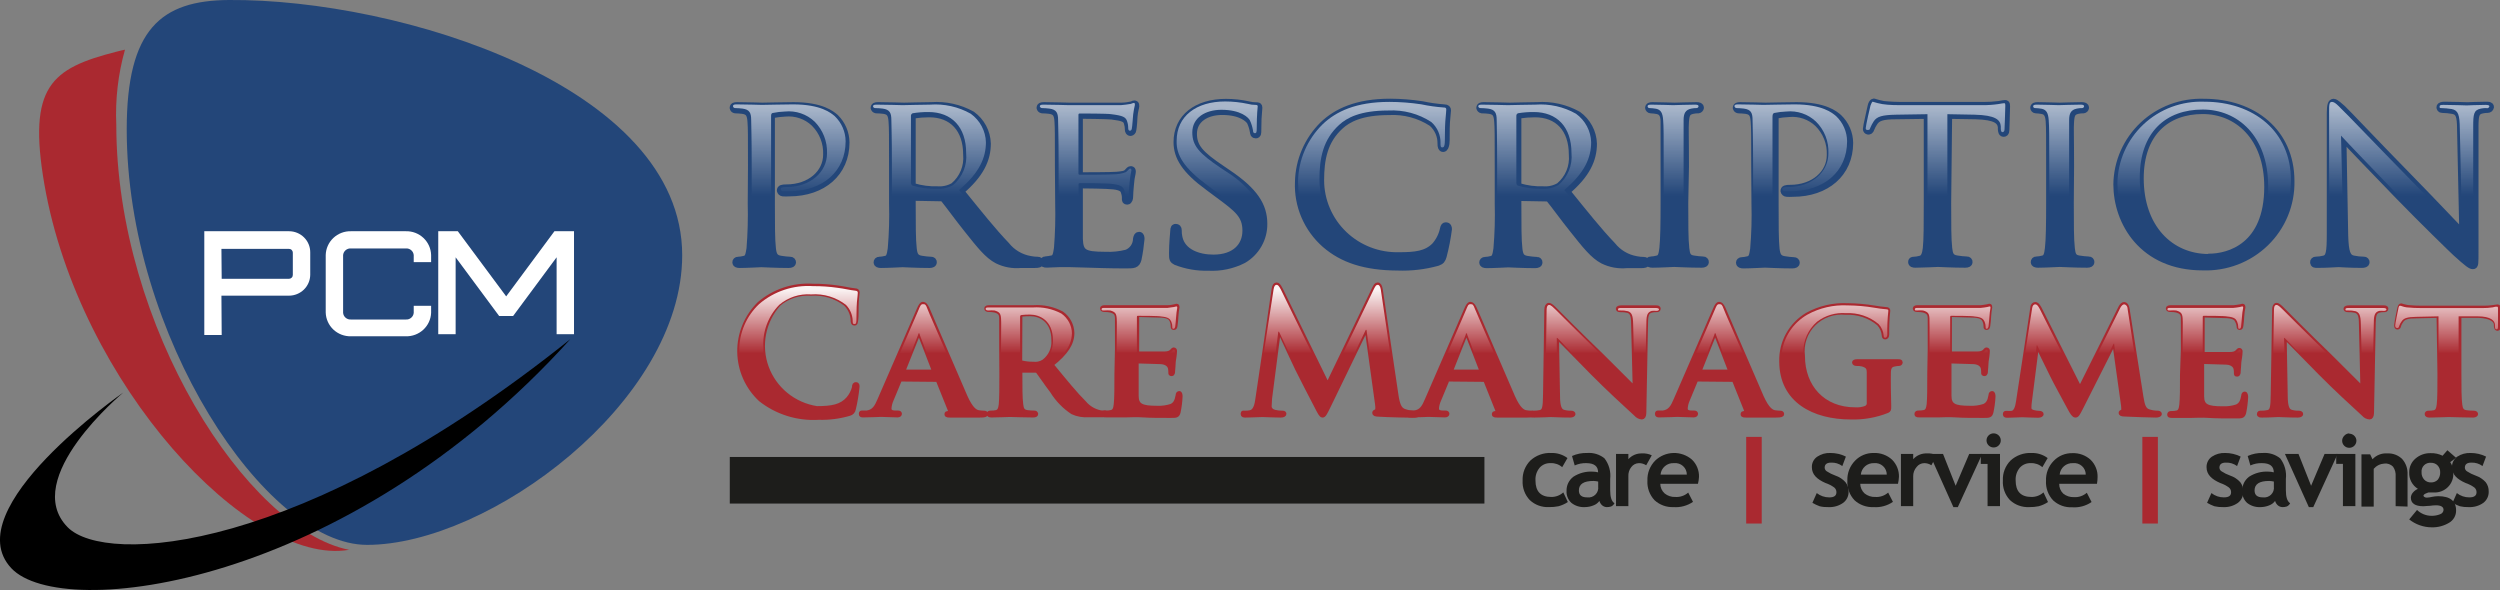 <svg width="161" height="38" viewBox="0 0 161 38" fill="none" xmlns="http://www.w3.org/2000/svg">
<rect x="0" y="0" width="161" height="38" fill="#808080" stroke="none"/>
<g clip-path="url(#clip0_30781_368)">
<path d="M14.747 -0C25.742 -0.078 43.934 5.542 43.934 16.437C43.934 25.908 31.461 35.09 23.636 35.09C17.1 35.09 8.161 21.568 8.161 8.335C8.161 1.862 10.379 0.028 14.747 -0Z" fill="#234679"/>
<path d="M14.277 21.574H13.157V14.891H18.612C18.974 14.891 19.322 15.033 19.578 15.287C19.835 15.54 19.979 15.884 19.979 16.243V17.706C19.973 18.061 19.826 18.4 19.571 18.65C19.315 18.899 18.971 19.04 18.612 19.041H14.26L14.277 21.574ZM14.277 17.955H18.612C18.678 17.954 18.741 17.927 18.787 17.88C18.833 17.834 18.858 17.771 18.858 17.706V16.27C18.858 16.206 18.832 16.144 18.786 16.098C18.74 16.052 18.677 16.027 18.612 16.027H14.26L14.277 17.955Z" fill="white"/>
<path d="M26.134 21.657H22.605C22.397 21.662 22.189 21.627 21.994 21.552C21.799 21.478 21.62 21.366 21.469 21.224C21.318 21.081 21.196 20.91 21.112 20.721C21.027 20.532 20.981 20.329 20.976 20.122V16.426C20.981 16.219 21.027 16.015 21.112 15.826C21.196 15.637 21.318 15.467 21.469 15.324C21.62 15.181 21.799 15.07 21.994 14.995C22.189 14.921 22.397 14.886 22.605 14.891H26.134C26.343 14.886 26.551 14.921 26.746 14.995C26.941 15.07 27.119 15.181 27.27 15.324C27.422 15.467 27.543 15.637 27.628 15.826C27.713 16.015 27.759 16.219 27.764 16.426V16.88H26.644V16.426C26.632 16.303 26.573 16.189 26.477 16.109C26.382 16.029 26.259 15.99 26.134 15.999H22.605C22.481 15.99 22.358 16.029 22.262 16.109C22.167 16.189 22.107 16.303 22.096 16.426V20.15C22.107 20.273 22.167 20.387 22.262 20.466C22.358 20.546 22.481 20.586 22.605 20.576H26.134C26.259 20.586 26.382 20.546 26.477 20.466C26.573 20.387 26.632 20.273 26.644 20.15V19.695H27.764V20.15C27.747 20.562 27.566 20.952 27.261 21.234C26.956 21.516 26.551 21.668 26.134 21.657Z" fill="white"/>
<path d="M35.706 14.891L32.598 19.086L29.483 14.891H28.223V21.524H29.343V16.57L32.144 20.349H33.046L35.846 16.57V21.524H36.966V14.891H35.706Z" fill="white"/>
<path d="M7.489 8.025C7.417 6.397 7.606 4.767 8.049 3.198C7.858 3.242 7.668 3.281 7.489 3.331C3.305 4.406 1.77 5.547 2.857 11.865C5.097 24.766 16.069 36.487 22.46 35.412H22.499C15.907 34.126 7.489 20.981 7.489 8.025Z" fill="#AA2930"/>
<path d="M7.937 25.282C7.937 25.282 1.26 30.824 4.363 33.96C6.794 36.41 19.424 35.706 36.731 21.84C22.286 37.828 3.982 40.045 0.734 36.598C-2.868 32.78 7.937 25.282 7.937 25.282Z" fill="black"/>
<path d="M48.42 10.729C48.42 8.634 48.42 8.257 48.387 7.825C48.353 7.393 48.275 7.144 47.827 7.083C47.669 7.063 47.51 7.052 47.351 7.049C47.322 7.046 47.296 7.033 47.275 7.013C47.255 6.993 47.242 6.967 47.239 6.938C47.239 6.861 47.3 6.828 47.463 6.828C48.101 6.828 48.98 6.861 49.093 6.861C49.401 6.861 50.454 6.828 51.098 6.828C52.907 6.828 53.545 7.382 53.786 7.592C54.212 8.013 54.453 8.582 54.458 9.177C54.458 11.111 52.985 12.397 50.823 12.397C50.689 12.405 50.554 12.405 50.42 12.397C50.386 12.394 50.353 12.38 50.328 12.357C50.303 12.334 50.286 12.303 50.28 12.27C50.28 12.159 50.358 12.126 50.644 12.126C52.167 12.126 53.26 11.178 53.26 9.953C53.275 9.577 53.212 9.202 53.075 8.851C52.937 8.5 52.727 8.181 52.459 7.914C52.207 7.674 51.906 7.492 51.576 7.379C51.247 7.266 50.896 7.225 50.549 7.26C50.285 7.272 50.023 7.303 49.765 7.354C49.686 7.354 49.653 7.465 49.653 7.609V13.095C49.653 14.392 49.653 15.456 49.72 16.01C49.765 16.404 49.843 16.659 50.28 16.72C50.486 16.755 50.693 16.777 50.902 16.786C50.917 16.785 50.931 16.788 50.946 16.793C50.959 16.798 50.972 16.806 50.983 16.817C50.993 16.827 51.002 16.84 51.007 16.854C51.012 16.867 51.014 16.882 51.014 16.897C51.014 16.958 50.952 17.008 50.79 17.008C50.022 17.008 49.109 16.958 49.031 16.958C48.953 16.958 48.068 17.008 47.636 17.008C47.491 17.008 47.412 16.975 47.412 16.897C47.411 16.882 47.414 16.867 47.419 16.854C47.425 16.84 47.433 16.827 47.443 16.817C47.454 16.806 47.467 16.798 47.48 16.793C47.494 16.788 47.509 16.785 47.524 16.786C47.67 16.78 47.815 16.758 47.956 16.72C48.23 16.659 48.258 16.404 48.325 16.01C48.402 15.041 48.428 14.068 48.404 13.095L48.42 10.729Z" fill="#234679" stroke="#234679" stroke-width="0.5" stroke-linejoin="round"/>
<path d="M57.505 10.729C57.505 8.634 57.505 8.257 57.472 7.825C57.438 7.393 57.36 7.143 56.911 7.082C56.752 7.062 56.591 7.051 56.43 7.049C56.402 7.045 56.376 7.032 56.355 7.012C56.335 6.992 56.322 6.966 56.318 6.938C56.318 6.861 56.385 6.827 56.542 6.827C57.186 6.827 58.127 6.861 58.222 6.861C58.317 6.861 59.55 6.827 59.981 6.827C60.885 6.764 61.789 6.964 62.58 7.404C62.874 7.616 63.115 7.893 63.285 8.211C63.455 8.53 63.549 8.883 63.56 9.244C63.56 10.241 63.14 11.205 61.829 12.314C62.983 13.743 63.958 14.963 64.775 15.805C65.164 16.297 65.722 16.628 66.344 16.736C66.508 16.769 66.675 16.786 66.842 16.786C66.874 16.784 66.905 16.795 66.929 16.816C66.953 16.836 66.968 16.866 66.971 16.897C66.971 16.974 66.887 17.008 66.635 17.008H65.75C65.234 17.058 64.713 16.964 64.249 16.736C63.638 16.42 63.129 15.772 62.322 14.758C61.734 14.026 61.107 13.156 60.804 12.79C60.78 12.762 60.75 12.741 60.716 12.727C60.682 12.714 60.645 12.709 60.608 12.713L58.816 12.68C58.754 12.68 58.721 12.713 58.721 12.79V13.106C58.721 14.409 58.721 15.456 58.788 16.01C58.833 16.404 58.911 16.659 59.348 16.72C59.553 16.755 59.761 16.777 59.97 16.786C59.985 16.784 60 16.786 60.014 16.791C60.029 16.796 60.042 16.804 60.053 16.814C60.064 16.825 60.072 16.838 60.077 16.852C60.082 16.867 60.084 16.882 60.082 16.897C60.082 16.958 60.02 17.008 59.858 17.008C59.09 17.008 58.177 16.958 58.127 16.958C58.077 16.958 57.169 17.008 56.732 17.008C56.592 17.008 56.508 16.974 56.508 16.897C56.507 16.882 56.51 16.867 56.515 16.854C56.52 16.84 56.529 16.827 56.539 16.817C56.55 16.806 56.562 16.798 56.576 16.793C56.59 16.788 56.605 16.785 56.62 16.786C56.768 16.78 56.914 16.758 57.057 16.72C57.326 16.659 57.36 16.404 57.421 16.01C57.504 15.041 57.532 14.068 57.505 13.095V10.729ZM58.721 11.87C58.721 11.905 58.73 11.938 58.746 11.968C58.763 11.998 58.787 12.024 58.816 12.042C59.32 12.195 59.846 12.264 60.373 12.247C60.74 12.275 61.107 12.192 61.426 12.009C61.725 11.76 61.958 11.442 62.106 11.084C62.255 10.726 62.313 10.338 62.277 9.953C62.277 8.29 61.347 7.304 59.841 7.304C59.503 7.305 59.166 7.331 58.833 7.382C58.8 7.395 58.773 7.417 58.753 7.446C58.733 7.474 58.722 7.508 58.721 7.542V11.87Z" fill="#234679" stroke="#234679" stroke-width="0.5" stroke-linejoin="round"/>
<path d="M68.186 10.729C68.186 8.634 68.186 8.257 68.158 7.825C68.13 7.393 68.046 7.144 67.598 7.083C67.438 7.063 67.278 7.052 67.117 7.049C67.088 7.046 67.061 7.033 67.041 7.013C67.021 6.993 67.008 6.967 67.004 6.938C67.004 6.861 67.066 6.828 67.228 6.828C67.867 6.828 68.78 6.861 68.864 6.861C68.948 6.861 71.905 6.861 72.225 6.861C72.544 6.861 72.751 6.8 72.863 6.783C72.975 6.767 72.992 6.717 73.059 6.717C73.126 6.717 73.121 6.783 73.121 6.844C73.121 6.905 73.042 7.099 73.009 7.476C73.009 7.603 72.964 8.208 72.93 8.368C72.93 8.429 72.863 8.507 72.802 8.507C72.74 8.507 72.689 8.446 72.689 8.335C72.689 8.173 72.662 8.012 72.611 7.858C72.516 7.637 72.37 7.543 71.603 7.448C71.362 7.415 69.727 7.398 69.564 7.398C69.502 7.398 69.486 7.448 69.486 7.543V11.2C69.486 11.3 69.486 11.344 69.564 11.344C69.743 11.344 71.603 11.344 71.922 11.311C72.241 11.278 72.482 11.267 72.611 11.123C72.74 10.978 72.768 10.951 72.818 10.951C72.869 10.951 72.897 10.951 72.897 11.062C72.897 11.172 72.818 11.361 72.785 11.804C72.751 12.076 72.723 12.58 72.723 12.674C72.723 12.768 72.689 12.929 72.594 12.929C72.499 12.929 72.499 12.885 72.499 12.802C72.506 12.651 72.483 12.5 72.432 12.358C72.387 12.17 72.258 12.009 71.715 11.948C71.328 11.898 69.822 11.882 69.581 11.882C69.502 11.882 69.486 11.932 69.486 11.982V13.09C69.486 13.55 69.486 15.118 69.486 15.384C69.519 16.287 69.777 16.465 71.166 16.465C71.641 16.488 72.117 16.44 72.577 16.321C72.765 16.244 72.925 16.114 73.039 15.947C73.152 15.781 73.214 15.585 73.216 15.384C73.249 15.229 73.283 15.179 73.362 15.179C73.44 15.179 73.457 15.29 73.457 15.384C73.418 15.821 73.355 16.256 73.266 16.686C73.171 17.036 73.025 17.036 72.482 17.036C71.424 17.036 70.606 17.002 70.029 16.986C69.452 16.969 69.071 16.953 68.864 16.953C68.83 16.953 68.556 16.953 68.254 16.953C67.951 16.953 67.66 16.986 67.436 16.986C67.212 16.986 67.212 16.953 67.212 16.875C67.211 16.86 67.213 16.845 67.219 16.831C67.224 16.818 67.232 16.805 67.243 16.795C67.253 16.784 67.266 16.776 67.28 16.771C67.294 16.766 67.309 16.763 67.324 16.764C67.469 16.75 67.613 16.728 67.755 16.698C68.029 16.653 68.063 16.382 68.125 15.988C68.202 15.018 68.228 14.046 68.203 13.073L68.186 10.729Z" fill="#234679" stroke="#234679" stroke-width="0.5" stroke-linejoin="round"/>
<path d="M75.742 16.825C75.552 16.725 75.535 16.681 75.535 16.315C75.535 15.65 75.602 15.112 75.613 14.891C75.624 14.669 75.647 14.669 75.725 14.669C75.804 14.669 75.854 14.713 75.854 14.824C75.849 14.99 75.866 15.156 75.904 15.317C76.128 16.298 77.187 16.647 78.145 16.647C79.539 16.647 80.262 15.871 80.262 14.857C80.262 13.843 79.73 13.433 78.481 12.513L77.842 12.037C76.319 10.928 75.826 10.086 75.826 9.155C75.826 7.57 77.092 6.617 78.946 6.617C79.438 6.616 79.928 6.67 80.408 6.777C80.568 6.819 80.734 6.84 80.9 6.838C81.013 6.838 81.046 6.838 81.046 6.933C80.999 7.408 80.976 7.885 80.979 8.362C80.979 8.567 80.979 8.662 80.873 8.662C80.766 8.662 80.76 8.601 80.744 8.49C80.705 8.258 80.636 8.033 80.536 7.819C80.436 7.664 79.976 7.154 78.705 7.154C77.68 7.154 76.834 7.664 76.834 8.612C76.834 9.471 77.265 9.958 78.66 10.895L79.058 11.166C80.772 12.319 81.365 13.256 81.365 14.414C81.371 14.878 81.253 15.334 81.022 15.738C80.792 16.142 80.459 16.479 80.055 16.714C79.364 17.065 78.59 17.228 77.814 17.185C77.106 17.205 76.401 17.082 75.742 16.825Z" fill="#234679" stroke="#234679" stroke-width="0.5" stroke-linejoin="round"/>
<path d="M85.359 15.717C84.792 15.219 84.343 14.603 84.047 13.913C83.751 13.223 83.613 12.476 83.645 11.727C83.67 10.343 84.239 9.023 85.23 8.047C86.081 7.238 87.364 6.606 89.526 6.606C90.212 6.609 90.898 6.663 91.576 6.767C92.05 6.869 92.531 6.937 93.015 6.972C93.161 6.972 93.195 7.033 93.195 7.11C93.195 7.188 93.161 7.382 93.127 7.875C93.094 8.368 93.127 9.061 93.094 9.249C93.06 9.438 93.015 9.538 92.937 9.538C92.859 9.538 92.825 9.443 92.825 9.249C92.83 8.996 92.78 8.744 92.677 8.512C92.575 8.279 92.423 8.071 92.231 7.903C91.411 7.369 90.439 7.109 89.459 7.16C87.65 7.16 86.787 7.637 86.289 8.097C85.247 9.044 85.023 10.252 85.023 11.616C85.025 12.268 85.159 12.914 85.417 13.514C85.674 14.115 86.051 14.659 86.525 15.113C86.998 15.567 87.558 15.924 88.173 16.16C88.787 16.397 89.444 16.51 90.103 16.492C91.156 16.492 91.862 16.415 92.422 15.861C92.702 15.546 92.895 15.164 92.982 14.752C93.015 14.608 93.032 14.564 93.127 14.564C93.223 14.564 93.256 14.658 93.256 14.752C93.181 15.335 93.069 15.913 92.92 16.481C92.842 16.731 92.808 16.781 92.567 16.875C91.739 17.104 90.879 17.205 90.019 17.174C87.891 17.163 86.468 16.675 85.359 15.717Z" fill="#234679" stroke="#234679" stroke-width="0.5" stroke-linejoin="round"/>
<path d="M96.51 10.729C96.51 8.634 96.51 8.257 96.477 7.825C96.443 7.393 96.365 7.143 95.917 7.082C95.757 7.062 95.596 7.051 95.435 7.049C95.407 7.045 95.381 7.032 95.361 7.012C95.341 6.992 95.327 6.966 95.323 6.938C95.323 6.861 95.39 6.827 95.547 6.827C96.191 6.827 97.132 6.861 97.227 6.861C97.323 6.861 98.555 6.827 98.986 6.827C99.901 6.762 100.815 6.966 101.613 7.415C101.907 7.627 102.148 7.904 102.318 8.223C102.488 8.541 102.582 8.894 102.593 9.255C102.593 10.252 102.173 11.216 100.862 12.325C102.016 13.755 102.991 14.974 103.808 15.816C104.197 16.308 104.756 16.64 105.377 16.747C105.541 16.78 105.708 16.797 105.875 16.797C105.907 16.796 105.938 16.806 105.962 16.827C105.986 16.848 106.001 16.877 106.004 16.908C106.004 16.985 105.92 17.019 105.668 17.019H104.755C104.239 17.067 103.719 16.974 103.254 16.747C102.643 16.431 102.134 15.783 101.327 14.769C100.739 14.037 100.112 13.167 99.809 12.802C99.786 12.774 99.755 12.752 99.721 12.738C99.687 12.725 99.65 12.72 99.613 12.724L97.821 12.691C97.759 12.691 97.726 12.724 97.726 12.802V13.117C97.726 14.42 97.726 15.467 97.793 16.021C97.838 16.415 97.916 16.67 98.353 16.731C98.559 16.766 98.766 16.788 98.975 16.797C98.99 16.795 99.005 16.797 99.02 16.802C99.034 16.807 99.047 16.815 99.058 16.826C99.069 16.836 99.077 16.849 99.082 16.863C99.087 16.878 99.089 16.893 99.087 16.908C99.087 16.969 99.025 17.019 98.863 17.019C98.096 17.019 97.183 16.969 97.132 16.969C97.082 16.969 96.174 17.019 95.743 17.019C95.597 17.019 95.513 16.985 95.513 16.908C95.513 16.893 95.515 16.878 95.52 16.865C95.526 16.851 95.534 16.838 95.544 16.828C95.555 16.817 95.568 16.809 95.582 16.804C95.596 16.799 95.611 16.796 95.625 16.797C95.773 16.791 95.92 16.769 96.062 16.731C96.331 16.67 96.365 16.415 96.426 16.021C96.509 15.052 96.537 14.079 96.51 13.106V10.729ZM97.726 11.87C97.726 11.905 97.735 11.938 97.751 11.968C97.768 11.998 97.792 12.024 97.821 12.042C98.325 12.195 98.851 12.264 99.378 12.247C99.745 12.275 100.113 12.192 100.431 12.009C100.73 11.76 100.963 11.442 101.112 11.084C101.26 10.726 101.319 10.338 101.282 9.953C101.282 8.29 100.353 7.304 98.846 7.304C98.508 7.305 98.171 7.331 97.838 7.382C97.806 7.395 97.778 7.418 97.758 7.446C97.739 7.474 97.727 7.508 97.726 7.542V11.87Z" fill="#234679" stroke="#234679" stroke-width="0.5" stroke-linejoin="round"/>
<path d="M108.474 13.079C108.474 14.376 108.474 15.44 108.541 15.994C108.586 16.387 108.636 16.642 109.051 16.703C109.262 16.738 109.475 16.76 109.689 16.77C109.704 16.769 109.719 16.771 109.733 16.776C109.747 16.782 109.76 16.79 109.77 16.8C109.781 16.811 109.789 16.823 109.795 16.837C109.8 16.851 109.802 16.866 109.801 16.88C109.801 16.941 109.74 16.991 109.583 16.991C108.793 16.991 107.903 16.941 107.819 16.941C107.735 16.941 106.855 16.991 106.424 16.991C106.278 16.991 106.2 16.958 106.2 16.88C106.199 16.866 106.202 16.851 106.207 16.837C106.212 16.823 106.22 16.811 106.231 16.8C106.242 16.79 106.254 16.782 106.268 16.776C106.282 16.771 106.297 16.769 106.312 16.77C106.458 16.764 106.603 16.741 106.743 16.703C107.018 16.642 107.063 16.387 107.113 15.994C107.175 15.44 107.191 14.376 107.191 13.079V10.729C107.191 8.634 107.191 8.257 107.191 7.825C107.191 7.393 107.046 7.16 106.743 7.099C106.6 7.07 106.453 7.053 106.306 7.049C106.277 7.048 106.249 7.036 106.229 7.015C106.208 6.995 106.196 6.967 106.194 6.938C106.194 6.861 106.262 6.828 106.418 6.828C106.883 6.828 107.768 6.861 107.847 6.861C107.925 6.861 108.821 6.828 109.258 6.828C109.415 6.828 109.482 6.861 109.482 6.938C109.478 6.966 109.465 6.992 109.444 7.012C109.424 7.032 109.398 7.045 109.37 7.049C109.252 7.046 109.133 7.057 109.017 7.083C108.631 7.16 108.552 7.354 108.519 7.825C108.485 8.296 108.519 8.634 108.519 10.729L108.474 13.079Z" fill="#234679" stroke="#234679" stroke-width="0.5" stroke-linejoin="round"/>
<path d="M113.028 10.729C113.028 8.634 113.028 8.257 112.994 7.825C112.96 7.393 112.882 7.144 112.434 7.083C112.274 7.063 112.113 7.052 111.952 7.049C111.924 7.045 111.898 7.032 111.878 7.012C111.858 6.992 111.845 6.966 111.84 6.938C111.84 6.861 111.907 6.828 112.064 6.828C112.703 6.828 113.588 6.861 113.7 6.861C114.002 6.861 115.061 6.828 115.699 6.828C117.508 6.828 118.153 7.382 118.393 7.592C118.613 7.802 118.787 8.052 118.908 8.329C119.028 8.606 119.091 8.904 119.094 9.205C119.094 11.139 117.62 12.425 115.458 12.425C115.326 12.433 115.193 12.433 115.061 12.425C115.026 12.423 114.992 12.409 114.966 12.386C114.939 12.363 114.921 12.332 114.915 12.297C114.915 12.187 114.994 12.153 115.285 12.153C116.808 12.153 117.895 11.206 117.895 9.981C117.911 9.605 117.848 9.229 117.71 8.878C117.572 8.527 117.362 8.209 117.094 7.942C116.844 7.702 116.544 7.52 116.215 7.407C115.886 7.294 115.536 7.253 115.19 7.288C114.926 7.299 114.664 7.331 114.405 7.382C114.321 7.382 114.293 7.493 114.293 7.637V13.123C114.293 14.42 114.293 15.484 114.355 16.038C114.405 16.431 114.484 16.686 114.915 16.747C115.123 16.783 115.332 16.805 115.542 16.814C115.557 16.813 115.572 16.815 115.586 16.821C115.6 16.826 115.613 16.834 115.623 16.845C115.634 16.855 115.642 16.868 115.648 16.881C115.653 16.895 115.655 16.91 115.655 16.925C115.655 16.986 115.587 17.036 115.43 17.036C114.658 17.036 113.75 16.986 113.666 16.986C113.582 16.986 112.703 17.036 112.272 17.036C112.132 17.036 112.047 17.002 112.047 16.925C112.047 16.91 112.049 16.895 112.054 16.881C112.06 16.868 112.068 16.855 112.078 16.845C112.089 16.834 112.102 16.826 112.116 16.821C112.13 16.815 112.145 16.813 112.159 16.814C112.305 16.808 112.45 16.786 112.591 16.747C112.865 16.686 112.899 16.431 112.96 16.038C113.043 15.069 113.071 14.096 113.044 13.123L113.028 10.729Z" fill="#234679" stroke="#234679" stroke-width="0.5" stroke-linejoin="round"/>
<path d="M125.406 13.079C125.406 14.375 125.406 15.439 125.473 15.994C125.518 16.387 125.585 16.642 126.033 16.703C126.244 16.738 126.458 16.761 126.672 16.769C126.687 16.768 126.702 16.769 126.717 16.774C126.731 16.779 126.744 16.787 126.755 16.798C126.766 16.809 126.774 16.822 126.779 16.836C126.784 16.85 126.785 16.865 126.784 16.88C126.784 16.941 126.722 16.991 126.56 16.991C125.792 16.991 124.879 16.941 124.812 16.941C124.745 16.941 123.776 16.991 123.356 16.991C123.199 16.991 123.132 16.958 123.132 16.88C123.132 16.803 123.165 16.786 123.244 16.786C123.386 16.78 123.527 16.758 123.664 16.72C123.95 16.659 124.028 16.387 124.078 15.994C124.14 15.439 124.14 14.375 124.14 13.079V7.404L122.107 7.432C121.227 7.432 120.891 7.548 120.684 7.864C120.592 7.996 120.517 8.14 120.46 8.291C120.427 8.401 120.376 8.418 120.315 8.418C120.287 8.415 120.262 8.402 120.244 8.381C120.227 8.361 120.218 8.334 120.219 8.307C120.219 8.163 120.505 6.96 120.522 6.85C120.539 6.739 120.617 6.595 120.667 6.595C120.871 6.661 121.079 6.715 121.289 6.755C121.692 6.8 122.236 6.816 122.409 6.816H127.725C128.062 6.818 128.398 6.797 128.733 6.755C128.94 6.722 129.069 6.689 129.136 6.689C129.203 6.689 129.198 6.767 129.198 6.85C129.198 7.26 129.153 8.224 129.153 8.385C129.153 8.545 129.086 8.562 129.024 8.562C128.962 8.562 128.929 8.512 128.912 8.324V8.18C128.862 7.77 128.559 7.465 127.232 7.432L125.467 7.404L125.406 13.079Z" fill="#234679" stroke="#234679" stroke-width="0.5" stroke-linejoin="round"/>
<path d="M133.303 13.079C133.303 14.376 133.303 15.44 133.37 15.994C133.415 16.387 133.466 16.642 133.88 16.703C134.091 16.738 134.305 16.76 134.519 16.77C134.534 16.769 134.548 16.771 134.562 16.776C134.576 16.782 134.589 16.79 134.6 16.8C134.61 16.811 134.618 16.823 134.624 16.837C134.629 16.851 134.631 16.866 134.631 16.88C134.631 16.941 134.569 16.991 134.412 16.991C133.622 16.991 132.732 16.941 132.648 16.941C132.564 16.941 131.684 16.991 131.253 16.991C131.108 16.991 131.029 16.958 131.029 16.88C131.028 16.866 131.031 16.851 131.036 16.837C131.041 16.823 131.05 16.811 131.06 16.8C131.071 16.79 131.083 16.782 131.097 16.776C131.111 16.771 131.126 16.769 131.141 16.77C131.287 16.764 131.432 16.741 131.572 16.703C131.847 16.642 131.892 16.387 131.942 15.994C132.009 15.44 132.021 14.376 132.021 13.079V10.729C132.021 8.634 132.021 8.257 131.993 7.825C131.965 7.393 131.847 7.16 131.544 7.099C131.401 7.07 131.254 7.053 131.108 7.049C131.078 7.048 131.051 7.036 131.03 7.015C131.009 6.995 130.997 6.967 130.996 6.938C130.996 6.861 131.063 6.828 131.22 6.828C131.684 6.828 132.569 6.861 132.648 6.861C132.726 6.861 133.622 6.828 134.059 6.828C134.216 6.828 134.283 6.861 134.283 6.938C134.279 6.966 134.266 6.992 134.246 7.012C134.225 7.032 134.199 7.045 134.171 7.049C134.053 7.046 133.934 7.057 133.818 7.083C133.432 7.16 133.354 7.354 133.32 7.825C133.286 8.296 133.32 8.634 133.32 10.729L133.303 13.079Z" fill="#234679" stroke="#234679" stroke-width="0.5" stroke-linejoin="round"/>
<path d="M141.94 6.611C145.11 6.611 147.513 8.529 147.513 11.666C147.527 12.4 147.39 13.129 147.109 13.809C146.829 14.489 146.411 15.105 145.881 15.62C145.352 16.135 144.721 16.537 144.029 16.802C143.337 17.067 142.598 17.19 141.856 17.163C137.997 17.163 136.35 14.298 136.35 11.871C136.36 11.16 136.513 10.458 136.801 9.807C137.089 9.155 137.506 8.567 138.027 8.077C138.547 7.587 139.162 7.205 139.834 6.954C140.506 6.702 141.222 6.586 141.94 6.611ZM142.259 16.587C143.525 16.587 146.068 15.922 146.068 12.026C146.068 8.789 144.085 7.094 141.856 7.094C139.503 7.094 137.806 8.557 137.806 11.488C137.806 14.647 139.711 16.609 142.259 16.609V16.587Z" fill="#234679" stroke="#234679" stroke-width="0.5" stroke-linejoin="round"/>
<path d="M150.974 15.162C151.008 16.271 151.131 16.603 151.534 16.703C151.766 16.752 152.003 16.778 152.24 16.78C152.255 16.78 152.27 16.782 152.284 16.787C152.298 16.793 152.311 16.801 152.321 16.811C152.332 16.822 152.34 16.834 152.345 16.848C152.351 16.862 152.353 16.877 152.352 16.891C152.352 16.969 152.257 17.002 152.094 17.002C151.294 17.002 150.733 16.952 150.605 16.952C150.476 16.952 149.882 17.002 149.244 17.002C149.098 17.002 149.02 17.002 149.02 16.891C149.019 16.877 149.021 16.862 149.026 16.848C149.032 16.834 149.04 16.822 149.051 16.811C149.061 16.801 149.074 16.793 149.088 16.787C149.102 16.782 149.117 16.78 149.132 16.78C149.321 16.777 149.509 16.751 149.692 16.703C150.045 16.603 150.095 16.243 150.095 15.04V7.293C150.095 6.739 150.173 6.611 150.285 6.611C150.397 6.611 150.683 6.883 150.845 7.021C151.008 7.16 153.119 9.399 155.298 11.621C156.693 13.045 158.2 14.647 158.631 15.09L158.485 8.34C158.485 7.465 158.39 7.165 157.959 7.088C157.731 7.048 157.501 7.025 157.27 7.021C157.175 7.021 157.158 6.944 157.158 6.894C157.158 6.844 157.27 6.8 157.427 6.8C158.071 6.8 158.743 6.833 158.9 6.833C159.056 6.833 159.527 6.8 160.104 6.8C160.249 6.8 160.361 6.8 160.361 6.894C160.354 6.931 160.333 6.963 160.304 6.987C160.274 7.01 160.237 7.022 160.199 7.021C160.086 7.02 159.973 7.031 159.863 7.055C159.398 7.149 159.365 7.42 159.365 8.23V16.121C159.365 17.008 159.365 17.085 159.253 17.085C159.14 17.085 158.961 16.974 158.177 16.26C158.031 16.132 155.998 14.154 154.508 12.619C152.873 10.923 151.288 9.294 150.857 8.8L150.974 15.162Z" fill="#234679" stroke="#234679" stroke-width="0.5" stroke-linejoin="round"/>
<path d="M100.946 29.499L100.605 30.086C100.401 29.906 100.133 29.812 99.86 29.826C99.726 29.819 99.593 29.843 99.469 29.894C99.346 29.946 99.236 30.025 99.148 30.125C98.959 30.355 98.865 30.649 98.885 30.945C98.885 31.649 99.221 32.004 99.905 32.004C100.191 32.007 100.467 31.902 100.677 31.71L100.969 32.331C100.785 32.453 100.583 32.545 100.369 32.602C100.169 32.642 99.964 32.661 99.759 32.657C99.531 32.669 99.304 32.635 99.09 32.557C98.876 32.479 98.681 32.358 98.516 32.203C98.357 32.035 98.235 31.837 98.156 31.62C98.077 31.404 98.043 31.175 98.056 30.945C98.047 30.709 98.086 30.472 98.171 30.251C98.257 30.03 98.388 29.829 98.555 29.659C98.737 29.492 98.951 29.362 99.185 29.278C99.419 29.194 99.667 29.158 99.916 29.172C100.287 29.163 100.65 29.278 100.946 29.499Z" fill="#1D1D1B"/>
<path d="M103.002 32.259C102.907 32.39 102.774 32.491 102.621 32.547C102.443 32.62 102.253 32.657 102.061 32.658C101.749 32.675 101.442 32.579 101.198 32.386C101.092 32.288 101.009 32.169 100.955 32.035C100.9 31.902 100.877 31.759 100.885 31.616C100.88 31.439 100.917 31.265 100.994 31.105C101.071 30.947 101.185 30.808 101.327 30.701C101.7 30.46 102.143 30.345 102.587 30.374C102.699 30.375 102.81 30.39 102.918 30.419C102.918 30.025 102.666 29.826 102.156 29.826C101.899 29.817 101.644 29.869 101.411 29.975L101.238 29.366C101.543 29.228 101.877 29.162 102.212 29.172C102.617 29.14 103.019 29.265 103.332 29.521C103.62 29.9 103.751 30.374 103.696 30.845V31.566C103.696 32.015 103.786 32.292 103.971 32.408C103.926 32.502 103.848 32.577 103.752 32.619C103.662 32.647 103.567 32.66 103.472 32.658C103.357 32.655 103.247 32.609 103.164 32.53C103.086 32.456 103.03 32.362 103.002 32.259ZM102.923 31.012C102.824 30.989 102.723 30.976 102.621 30.973C101.994 30.973 101.68 31.172 101.68 31.582C101.68 31.882 101.854 32.031 102.207 32.031C102.303 32.045 102.402 32.036 102.495 32.006C102.588 31.976 102.673 31.924 102.742 31.856C102.812 31.788 102.864 31.705 102.896 31.613C102.927 31.521 102.937 31.424 102.923 31.328V31.012Z" fill="#1D1D1B"/>
<path d="M106.015 29.965C105.876 29.872 105.712 29.824 105.545 29.826C105.45 29.828 105.357 29.852 105.272 29.895C105.188 29.939 105.114 30 105.057 30.076C104.921 30.247 104.853 30.462 104.867 30.68V32.597H104.072V29.233H104.867V29.571C104.977 29.448 105.114 29.351 105.267 29.287C105.42 29.223 105.586 29.193 105.752 29.2C105.966 29.188 106.18 29.229 106.374 29.322L106.015 29.965Z" fill="#1D1D1B"/>
<path d="M109.348 31.156H106.923C106.923 31.273 106.948 31.389 106.996 31.496C107.044 31.602 107.115 31.698 107.203 31.777C107.396 31.934 107.641 32.015 107.892 32.004C108.042 32.014 108.193 31.995 108.335 31.946C108.478 31.898 108.609 31.821 108.72 31.721L109.029 32.32C108.662 32.571 108.219 32.691 107.774 32.658C107.55 32.668 107.325 32.633 107.115 32.556C106.904 32.479 106.711 32.361 106.547 32.209C106.39 32.04 106.269 31.841 106.191 31.625C106.113 31.409 106.08 31.18 106.094 30.951C106.084 30.714 106.123 30.478 106.209 30.257C106.295 30.036 106.425 29.835 106.592 29.665C106.907 29.36 107.327 29.183 107.767 29.172C108.208 29.161 108.637 29.315 108.967 29.604C109.115 29.748 109.231 29.921 109.308 30.112C109.385 30.303 109.422 30.507 109.415 30.712C109.408 30.862 109.385 31.011 109.348 31.156ZM106.951 30.563H108.631C108.631 30.459 108.61 30.357 108.568 30.262C108.525 30.167 108.463 30.082 108.386 30.012C108.308 29.943 108.216 29.89 108.117 29.858C108.017 29.826 107.912 29.815 107.808 29.826C107.594 29.812 107.384 29.881 107.222 30.019C107.059 30.157 106.958 30.352 106.939 30.563H106.951Z" fill="#1D1D1B"/>
<path d="M116.719 32.381L116.999 31.754C117.228 31.935 117.512 32.033 117.805 32.032C118.113 32.032 118.265 31.926 118.265 31.704C118.267 31.646 118.256 31.587 118.231 31.533C118.207 31.479 118.17 31.432 118.125 31.394C117.954 31.27 117.765 31.173 117.564 31.106C117.004 30.862 116.685 30.552 116.685 30.092C116.679 29.96 116.707 29.829 116.766 29.711C116.825 29.593 116.912 29.492 117.021 29.416C117.272 29.244 117.573 29.158 117.878 29.172C118.224 29.17 118.566 29.25 118.875 29.405L118.645 30.014C118.438 29.86 118.182 29.781 117.923 29.793C117.648 29.793 117.508 29.903 117.508 30.12C117.51 30.166 117.523 30.212 117.547 30.252C117.57 30.293 117.603 30.327 117.643 30.352C117.818 30.466 118.006 30.559 118.203 30.629C118.451 30.712 118.673 30.857 118.847 31.051C118.984 31.222 119.055 31.436 119.049 31.655C119.054 31.796 119.025 31.936 118.964 32.063C118.902 32.191 118.81 32.302 118.696 32.386C118.419 32.581 118.083 32.677 117.744 32.658C117.555 32.665 117.367 32.647 117.184 32.602C117.022 32.543 116.866 32.468 116.719 32.381Z" fill="#1D1D1B"/>
<path d="M122.23 31.156H119.799C119.801 31.273 119.826 31.388 119.875 31.495C119.923 31.602 119.992 31.698 120.079 31.777C120.274 31.935 120.522 32.016 120.774 32.004C120.923 32.014 121.073 31.994 121.214 31.945C121.356 31.896 121.486 31.82 121.597 31.721L121.905 32.32C121.541 32.571 121.099 32.691 120.656 32.658C120.431 32.669 120.206 32.635 119.994 32.557C119.782 32.48 119.588 32.362 119.424 32.209C119.267 32.04 119.146 31.842 119.068 31.625C118.99 31.409 118.957 31.18 118.97 30.951C118.961 30.714 119 30.478 119.086 30.257C119.171 30.036 119.302 29.835 119.469 29.665C119.622 29.506 119.808 29.38 120.013 29.295C120.218 29.21 120.439 29.168 120.662 29.172C120.879 29.162 121.096 29.196 121.299 29.27C121.503 29.344 121.69 29.458 121.849 29.604C121.995 29.75 122.11 29.923 122.186 30.113C122.262 30.304 122.298 30.508 122.292 30.713C122.284 30.862 122.263 31.01 122.23 31.156ZM119.827 30.563H121.508C121.508 30.459 121.487 30.357 121.444 30.262C121.402 30.167 121.34 30.082 121.262 30.012C121.185 29.943 121.093 29.89 120.993 29.858C120.894 29.826 120.788 29.815 120.684 29.826C120.475 29.818 120.27 29.89 120.112 30.027C119.955 30.165 119.857 30.356 119.838 30.563H119.827Z" fill="#1D1D1B"/>
<path d="M124.381 29.964C124.244 29.872 124.082 29.824 123.916 29.826C123.821 29.828 123.727 29.851 123.643 29.894C123.559 29.938 123.485 30 123.429 30.075C123.282 30.242 123.204 30.458 123.21 30.679V32.597H122.42V29.233H123.21V29.571C123.321 29.448 123.457 29.351 123.61 29.287C123.763 29.222 123.929 29.193 124.095 29.2C124.311 29.187 124.527 29.229 124.722 29.322L124.381 29.964Z" fill="#1D1D1B"/>
<path d="M126.084 32.658H125.798L124.263 29.233H125.131L125.944 31.283L126.817 29.233H127.657L126.084 32.658Z" fill="#1D1D1B"/>
<path d="M127.999 32.597V29.876H127.562V29.233H128.8V32.597H127.999ZM128.391 27.908C128.497 27.908 128.6 27.945 128.682 28.012C128.765 28.078 128.821 28.171 128.841 28.274C128.862 28.377 128.846 28.484 128.796 28.577C128.746 28.67 128.665 28.742 128.567 28.783C128.468 28.823 128.359 28.828 128.257 28.797C128.156 28.767 128.068 28.703 128.009 28.615C127.95 28.528 127.923 28.423 127.934 28.318C127.944 28.213 127.991 28.116 128.066 28.041C128.108 27.998 128.159 27.964 128.215 27.941C128.27 27.918 128.331 27.907 128.391 27.908Z" fill="#1D1D1B"/>
<path d="M131.869 29.499L131.528 30.087C131.324 29.906 131.056 29.813 130.783 29.826C130.649 29.819 130.516 29.843 130.392 29.895C130.269 29.947 130.159 30.025 130.071 30.125C129.882 30.356 129.788 30.649 129.808 30.945C129.808 31.649 130.144 32.004 130.828 32.004C131.114 32.007 131.39 31.902 131.6 31.71L131.892 32.331C131.708 32.453 131.506 32.545 131.292 32.602C131.092 32.643 130.887 32.661 130.682 32.658C130.454 32.669 130.227 32.635 130.013 32.557C129.799 32.479 129.604 32.359 129.438 32.203C129.281 32.035 129.16 31.837 129.082 31.62C129.004 31.404 128.971 31.175 128.985 30.945C128.974 30.709 129.012 30.473 129.097 30.252C129.182 30.031 129.311 29.829 129.478 29.66C129.66 29.492 129.874 29.363 130.108 29.279C130.342 29.195 130.59 29.159 130.839 29.172C131.21 29.162 131.573 29.277 131.869 29.499Z" fill="#1D1D1B"/>
<path d="M135.045 31.156H132.614C132.61 31.273 132.631 31.39 132.675 31.499C132.72 31.608 132.787 31.706 132.872 31.788C133.065 31.945 133.311 32.026 133.561 32.015C133.711 32.026 133.862 32.006 134.004 31.957C134.147 31.909 134.278 31.832 134.39 31.733L134.698 32.331C134.333 32.582 133.892 32.701 133.449 32.669C133.223 32.68 132.998 32.646 132.787 32.569C132.575 32.492 132.381 32.373 132.217 32.22C132.06 32.051 131.939 31.853 131.861 31.637C131.783 31.421 131.749 31.191 131.763 30.962C131.753 30.726 131.792 30.489 131.878 30.268C131.964 30.047 132.094 29.846 132.261 29.677C132.415 29.517 132.6 29.391 132.806 29.306C133.011 29.221 133.232 29.179 133.454 29.183C133.671 29.174 133.888 29.207 134.092 29.281C134.296 29.355 134.483 29.469 134.642 29.616C134.788 29.761 134.902 29.934 134.978 30.125C135.055 30.315 135.091 30.519 135.084 30.724C135.083 30.869 135.07 31.013 135.045 31.156ZM132.642 30.563H134.323C134.323 30.459 134.302 30.357 134.259 30.262C134.217 30.167 134.155 30.082 134.077 30.012C134 29.943 133.908 29.89 133.808 29.858C133.709 29.826 133.603 29.815 133.499 29.826C133.288 29.815 133.08 29.886 132.92 30.023C132.761 30.161 132.661 30.354 132.642 30.563Z" fill="#1D1D1B"/>
<path d="M142.136 32.38L142.416 31.754C142.643 31.935 142.926 32.033 143.217 32.031C143.531 32.031 143.682 31.926 143.682 31.704C143.684 31.645 143.673 31.587 143.649 31.533C143.624 31.479 143.588 31.432 143.542 31.394C143.371 31.27 143.182 31.172 142.982 31.106C142.422 30.862 142.102 30.552 142.102 30.092C142.097 29.959 142.126 29.827 142.186 29.708C142.245 29.589 142.334 29.487 142.444 29.41C142.696 29.242 142.997 29.159 143.301 29.172C143.647 29.171 143.989 29.25 144.298 29.404L144.068 30.014C143.861 29.86 143.605 29.781 143.346 29.793C143.066 29.793 142.931 29.903 142.931 30.119C142.933 30.166 142.946 30.212 142.969 30.252C142.993 30.293 143.026 30.327 143.066 30.352C143.241 30.466 143.429 30.559 143.626 30.629C143.874 30.712 144.096 30.857 144.27 31.05C144.405 31.223 144.474 31.437 144.466 31.654C144.473 31.795 144.445 31.935 144.384 32.063C144.323 32.19 144.232 32.301 144.119 32.386C143.841 32.581 143.506 32.676 143.166 32.658C142.978 32.664 142.79 32.645 142.606 32.602C142.443 32.542 142.286 32.468 142.136 32.38Z" fill="#1D1D1B"/>
<path d="M146.516 32.259C146.421 32.39 146.288 32.491 146.135 32.547C145.957 32.62 145.767 32.657 145.575 32.658C145.263 32.675 144.956 32.579 144.712 32.386C144.606 32.288 144.523 32.169 144.469 32.035C144.414 31.902 144.39 31.759 144.399 31.616C144.394 31.439 144.431 31.265 144.508 31.105C144.585 30.947 144.699 30.808 144.841 30.701C145.214 30.46 145.657 30.345 146.101 30.374C146.213 30.375 146.324 30.39 146.432 30.419C146.432 30.025 146.18 29.826 145.67 29.826C145.413 29.817 145.158 29.869 144.925 29.975L144.752 29.366C145.057 29.228 145.391 29.162 145.726 29.172C146.131 29.14 146.533 29.265 146.846 29.521C147.134 29.9 147.265 30.374 147.21 30.845V31.566C147.21 32.015 147.3 32.292 147.485 32.408C147.44 32.502 147.362 32.577 147.266 32.619C147.176 32.647 147.081 32.66 146.986 32.658C146.871 32.655 146.761 32.609 146.678 32.53C146.6 32.456 146.544 32.362 146.516 32.259ZM146.437 31.012C146.338 30.989 146.237 30.976 146.135 30.973C145.508 30.973 145.194 31.172 145.194 31.582C145.194 31.882 145.368 32.031 145.721 32.031C145.817 32.045 145.916 32.036 146.009 32.006C146.102 31.976 146.187 31.924 146.256 31.856C146.326 31.788 146.378 31.705 146.41 31.613C146.441 31.521 146.451 31.424 146.437 31.328V31.012Z" fill="#1D1D1B"/>
<path d="M148.975 32.658H148.689L147.149 29.233H148.023L148.835 31.283L149.703 29.233H150.543L148.975 32.658Z" fill="#1D1D1B"/>
<path d="M150.885 32.596V29.875H150.453V29.233H151.686V32.596H150.885ZM151.294 27.93C151.415 27.93 151.532 27.978 151.618 28.064C151.704 28.149 151.753 28.264 151.753 28.385C151.753 28.505 151.704 28.621 151.618 28.706C151.532 28.791 151.415 28.839 151.294 28.839C151.233 28.84 151.173 28.828 151.117 28.806C151.062 28.783 151.011 28.749 150.969 28.706C150.926 28.664 150.892 28.614 150.869 28.559C150.846 28.504 150.834 28.445 150.834 28.385C150.834 28.325 150.846 28.266 150.869 28.211C150.892 28.156 150.926 28.106 150.969 28.063C151.009 28.017 151.059 27.979 151.115 27.952C151.171 27.925 151.231 27.91 151.294 27.908V27.93Z" fill="#1D1D1B"/>
<path d="M154.279 32.597V30.679C154.298 30.457 154.239 30.236 154.111 30.053C154.039 29.979 153.952 29.923 153.855 29.888C153.757 29.853 153.653 29.841 153.551 29.854C153.42 29.862 153.292 29.896 153.174 29.954C153.057 30.012 152.953 30.093 152.867 30.192V32.624H152.078V29.261H152.638L152.789 29.576C152.908 29.446 153.056 29.344 153.221 29.279C153.386 29.213 153.564 29.186 153.741 29.2C153.917 29.19 154.094 29.217 154.259 29.279C154.424 29.341 154.574 29.437 154.699 29.56C154.943 29.834 155.067 30.193 155.046 30.557V32.624L154.279 32.597Z" fill="#1D1D1B"/>
<path d="M155.153 33.45L155.657 32.841C155.904 33.08 156.235 33.215 156.581 33.218C156.772 33.223 156.963 33.189 157.141 33.118C157.202 33.099 157.256 33.063 157.296 33.013C157.336 32.964 157.36 32.904 157.365 32.841C157.365 32.641 157.197 32.541 156.872 32.541C156.739 32.545 156.606 32.556 156.474 32.575C156.301 32.575 156.166 32.602 156.077 32.602C155.517 32.602 155.259 32.408 155.259 32.048C155.263 31.927 155.311 31.811 155.393 31.721C155.478 31.617 155.588 31.535 155.713 31.483C155.533 31.371 155.387 31.214 155.289 31.028C155.19 30.842 155.143 30.634 155.153 30.424C155.149 30.255 155.183 30.088 155.253 29.933C155.323 29.779 155.426 29.642 155.556 29.532C155.826 29.297 156.176 29.173 156.536 29.183C156.802 29.174 157.066 29.231 157.303 29.349L157.611 28.995L158.172 29.482L157.796 29.759C157.93 29.966 157.998 30.207 157.992 30.452C158.003 30.619 157.979 30.785 157.921 30.942C157.862 31.098 157.771 31.241 157.653 31.36C157.535 31.479 157.393 31.573 157.237 31.634C157.08 31.695 156.912 31.723 156.743 31.716H156.519H156.385L156.217 31.782C156.122 31.826 156.071 31.876 156.071 31.921C156.071 31.965 156.144 32.048 156.29 32.048C156.401 32.042 156.512 32.025 156.62 31.998C156.751 31.972 156.884 31.957 157.018 31.954C157.785 31.954 158.172 32.259 158.172 32.874C158.175 33.035 158.134 33.195 158.053 33.335C157.972 33.476 157.854 33.592 157.712 33.672C157.374 33.872 156.986 33.972 156.592 33.96C156.068 33.956 155.561 33.776 155.153 33.45ZM155.948 30.408C155.938 30.582 155.999 30.753 156.116 30.884C156.172 30.946 156.241 30.995 156.319 31.026C156.397 31.058 156.48 31.072 156.564 31.067C156.645 31.07 156.725 31.056 156.799 31.025C156.874 30.995 156.941 30.948 156.995 30.89C157.103 30.753 157.157 30.581 157.147 30.408C157.152 30.248 157.093 30.093 156.984 29.976C156.93 29.919 156.865 29.875 156.792 29.846C156.72 29.816 156.642 29.802 156.564 29.804C156.481 29.795 156.398 29.805 156.32 29.832C156.241 29.859 156.17 29.903 156.111 29.961C156.052 30.019 156.007 30.089 155.979 30.166C155.951 30.244 155.94 30.326 155.948 30.408Z" fill="#1D1D1B"/>
<path d="M157.942 32.38L158.222 31.754C158.449 31.935 158.732 32.033 159.023 32.031C159.331 32.031 159.488 31.926 159.488 31.704C159.49 31.645 159.479 31.587 159.454 31.533C159.43 31.479 159.394 31.432 159.348 31.394C159.177 31.271 158.988 31.174 158.788 31.106C158.228 30.862 157.908 30.552 157.908 30.092C157.903 29.959 157.931 29.828 157.99 29.709C158.049 29.59 158.136 29.488 158.244 29.41C158.499 29.242 158.801 29.159 159.107 29.172C159.453 29.171 159.795 29.25 160.104 29.405L159.874 30.014C159.667 29.86 159.411 29.781 159.152 29.793C158.872 29.793 158.737 29.903 158.737 30.119C158.739 30.166 158.752 30.212 158.775 30.252C158.799 30.293 158.832 30.327 158.872 30.352C159.047 30.466 159.235 30.559 159.432 30.629C159.679 30.713 159.901 30.858 160.076 31.05C160.211 31.223 160.28 31.437 160.272 31.654C160.277 31.795 160.248 31.935 160.188 32.062C160.128 32.189 160.037 32.3 159.925 32.386C159.647 32.581 159.312 32.676 158.972 32.658C158.784 32.664 158.596 32.645 158.412 32.602C158.249 32.542 158.092 32.468 157.942 32.38Z" fill="#1D1D1B"/>
<path d="M46.998 30.929H95.597" stroke="#1D1D1B" stroke-width="3" stroke-miterlimit="10"/>
<path d="M112.955 28.136V33.716" stroke="#AA2930" stroke-miterlimit="10"/>
<path d="M138.467 28.136V33.716" stroke="#AA2930" stroke-miterlimit="10"/>
<g opacity="0.8">
<path opacity="0.8" d="M56.363 6.961C56.524 6.963 56.684 6.974 56.844 6.994C57.304 7.055 57.404 7.276 57.404 7.736C57.404 8.196 57.438 8.545 57.438 10.635V12.674H58.665C58.667 12.653 58.678 12.634 58.695 12.62C58.712 12.607 58.733 12.601 58.754 12.602L60.547 12.635C60.596 12.63 60.646 12.644 60.687 12.674H62.115L61.762 12.236C63.078 11.128 63.493 10.158 63.493 9.161C63.483 8.801 63.39 8.449 63.221 8.131C63.052 7.813 62.811 7.538 62.518 7.326C61.721 6.875 60.806 6.671 59.891 6.739C59.454 6.739 58.273 6.772 58.127 6.772C57.981 6.772 57.102 6.739 56.447 6.739C56.284 6.739 56.223 6.772 56.223 6.85C56.228 6.882 56.245 6.911 56.271 6.932C56.297 6.952 56.33 6.962 56.363 6.961ZM58.665 7.448C58.666 7.414 58.678 7.38 58.699 7.353C58.72 7.325 58.749 7.304 58.782 7.293C59.115 7.239 59.453 7.213 59.79 7.215C61.291 7.215 62.221 8.18 62.221 9.859C62.259 10.245 62.202 10.633 62.054 10.992C61.907 11.351 61.674 11.67 61.376 11.92C61.055 12.104 60.686 12.187 60.317 12.159C59.792 12.176 59.268 12.106 58.765 11.954C58.734 11.935 58.709 11.909 58.691 11.878C58.673 11.847 58.664 11.812 58.665 11.776V7.448Z" fill="url(#paint0_linear_30781_368)"/>
<path opacity="0.8" d="M67.1 6.96C67.261 6.963 67.421 6.974 67.581 6.994C68.046 7.055 68.141 7.276 68.141 7.736C68.141 8.196 68.175 8.545 68.175 10.635V12.674H69.458V11.887C69.458 11.843 69.458 11.793 69.553 11.793C69.794 11.793 71.295 11.793 71.681 11.854C72.241 11.92 72.353 12.081 72.404 12.27C72.449 12.399 72.47 12.537 72.465 12.674H72.684C72.687 12.645 72.687 12.615 72.684 12.585C72.684 12.491 72.717 11.981 72.751 11.715C72.774 11.464 72.811 11.214 72.863 10.967C72.863 10.89 72.829 10.856 72.779 10.856C72.729 10.856 72.667 10.939 72.572 11.034C72.477 11.128 72.219 11.189 71.883 11.222C71.547 11.255 69.704 11.255 69.531 11.255C69.452 11.255 69.452 11.205 69.452 11.111V7.448C69.452 7.354 69.452 7.31 69.531 7.31C69.693 7.31 71.323 7.31 71.564 7.354C72.331 7.448 72.477 7.548 72.572 7.77C72.627 7.921 72.656 8.08 72.656 8.241C72.656 8.351 72.684 8.418 72.768 8.418C72.852 8.418 72.88 8.34 72.891 8.274C72.925 8.119 72.958 7.515 72.975 7.387C73 7.175 73.037 6.964 73.087 6.755C73.087 6.689 73.087 6.628 73.02 6.628C72.954 6.641 72.89 6.661 72.829 6.689C72.616 6.727 72.401 6.755 72.185 6.772C71.866 6.772 68.92 6.772 68.825 6.772C68.73 6.772 67.833 6.739 67.189 6.739C67.032 6.739 66.965 6.772 66.965 6.85C66.972 6.88 66.99 6.907 67.014 6.927C67.038 6.947 67.068 6.959 67.1 6.96Z" fill="url(#paint1_linear_30781_368)"/>
<path opacity="0.8" d="M77.781 11.954L78.419 12.425L78.75 12.674H80.783C80.293 12.043 79.694 11.502 79.013 11.078L78.61 10.812C77.221 9.875 76.784 9.382 76.784 8.529C76.784 7.576 77.635 7.071 78.66 7.071C79.926 7.071 80.391 7.576 80.486 7.736C80.585 7.948 80.655 8.171 80.693 8.401C80.693 8.512 80.727 8.579 80.822 8.579C80.917 8.579 80.934 8.479 80.934 8.274C80.934 7.354 80.996 6.911 80.996 6.85C80.996 6.789 80.968 6.755 80.856 6.755C80.687 6.757 80.519 6.734 80.357 6.689C79.879 6.587 79.391 6.535 78.901 6.534C77.041 6.534 75.776 7.481 75.776 9.066C75.742 10.003 76.257 10.829 77.781 11.954Z" fill="url(#paint2_linear_30781_368)"/>
<path opacity="0.8" d="M85.107 12.674C85.02 12.311 84.975 11.939 84.972 11.566C84.972 10.203 85.196 9 86.238 8.047C86.731 7.587 87.599 7.116 89.408 7.116C90.387 7.064 91.357 7.324 92.175 7.858C92.367 8.027 92.519 8.235 92.622 8.467C92.724 8.7 92.775 8.951 92.769 9.205C92.769 9.393 92.769 9.493 92.881 9.493C92.993 9.493 93.027 9.41 93.043 9.205C93.06 9 93.043 8.268 93.077 7.825C93.111 7.382 93.139 7.177 93.139 7.066C93.139 6.955 93.105 6.922 92.965 6.922C92.479 6.887 91.996 6.818 91.52 6.717C90.841 6.615 90.156 6.563 89.47 6.562C87.308 6.562 86.025 7.193 85.18 8.002C84.188 8.977 83.62 10.294 83.594 11.677C83.594 12.014 83.619 12.351 83.667 12.685L85.107 12.674Z" fill="url(#paint3_linear_30781_368)"/>
<path opacity="0.8" d="M95.345 6.961C95.506 6.963 95.667 6.974 95.827 6.994C96.286 7.055 96.387 7.276 96.387 7.736C96.387 8.196 96.415 8.545 96.415 10.635V12.674H97.642C97.645 12.653 97.655 12.634 97.672 12.62C97.689 12.607 97.71 12.601 97.731 12.602L99.524 12.635C99.574 12.63 99.624 12.644 99.664 12.674H101.098L100.739 12.236C102.055 11.128 102.47 10.158 102.47 9.161C102.46 8.801 102.367 8.449 102.198 8.131C102.029 7.813 101.789 7.538 101.495 7.326C100.699 6.875 99.784 6.671 98.868 6.739C98.437 6.739 97.25 6.772 97.104 6.772C96.959 6.772 96.079 6.739 95.424 6.739C95.261 6.739 95.2 6.772 95.2 6.85C95.205 6.883 95.223 6.913 95.25 6.934C95.278 6.954 95.311 6.964 95.345 6.961ZM97.653 7.448C97.653 7.414 97.664 7.381 97.684 7.353C97.704 7.325 97.733 7.304 97.765 7.293C98.098 7.239 98.436 7.213 98.773 7.215C100.274 7.215 101.204 8.18 101.204 9.859C101.242 10.245 101.184 10.633 101.037 10.992C100.89 11.351 100.657 11.67 100.358 11.92C100.038 12.104 99.669 12.187 99.3 12.159C98.775 12.175 98.25 12.106 97.748 11.954C97.718 11.935 97.693 11.909 97.676 11.878C97.66 11.847 97.652 11.812 97.653 11.776V7.448Z" fill="url(#paint4_linear_30781_368)"/>
<path opacity="0.8" d="M106.228 6.96C106.373 6.965 106.517 6.98 106.659 7.005C106.962 7.071 107.074 7.276 107.107 7.736C107.141 8.196 107.141 8.545 107.141 10.635V12.674H108.424V10.635C108.424 8.545 108.424 8.163 108.424 7.736C108.424 7.31 108.536 7.071 108.922 6.994C109.038 6.969 109.156 6.958 109.275 6.96C109.303 6.956 109.329 6.943 109.349 6.923C109.369 6.903 109.383 6.877 109.387 6.85C109.387 6.772 109.325 6.739 109.163 6.739C108.732 6.739 107.819 6.772 107.752 6.772C107.684 6.772 106.794 6.739 106.329 6.739C106.166 6.739 106.105 6.772 106.105 6.85C106.106 6.865 106.109 6.88 106.116 6.894C106.122 6.908 106.132 6.92 106.143 6.93C106.155 6.941 106.168 6.949 106.183 6.954C106.197 6.959 106.213 6.961 106.228 6.96Z" fill="url(#paint5_linear_30781_368)"/>
<path opacity="0.8" d="M111.823 6.96C111.985 6.963 112.145 6.974 112.305 6.994C112.77 7.055 112.865 7.276 112.865 7.736C112.865 8.196 112.899 8.545 112.899 10.635V12.674H114.148V7.531C114.148 7.387 114.181 7.293 114.26 7.276C114.518 7.223 114.78 7.191 115.044 7.182C115.39 7.147 115.739 7.187 116.068 7.299C116.397 7.411 116.697 7.593 116.948 7.831C117.218 8.098 117.428 8.418 117.566 8.77C117.704 9.122 117.766 9.498 117.749 9.875C117.749 11.095 116.663 12.048 115.139 12.048C114.854 12.048 114.775 12.081 114.775 12.186C114.78 12.22 114.797 12.251 114.822 12.275C114.848 12.298 114.881 12.312 114.915 12.314C115.049 12.322 115.184 12.322 115.318 12.314C117.48 12.314 118.953 11.034 118.953 9.1C118.95 8.797 118.886 8.498 118.765 8.22C118.644 7.943 118.468 7.691 118.248 7.481C118.007 7.276 117.368 6.722 115.559 6.722C114.915 6.722 113.879 6.755 113.554 6.755C113.442 6.755 112.563 6.722 111.919 6.722C111.762 6.722 111.7 6.755 111.7 6.833C111.703 6.865 111.716 6.895 111.739 6.919C111.761 6.942 111.791 6.957 111.823 6.96Z" fill="url(#paint6_linear_30781_368)"/>
<path opacity="0.8" d="M120.298 8.368C120.365 8.368 120.41 8.368 120.443 8.241C120.505 8.092 120.58 7.949 120.667 7.814C120.875 7.498 121.227 7.404 122.096 7.387L124.129 7.354V12.674H125.411V7.354L127.17 7.387C128.514 7.42 128.822 7.72 128.85 8.13V8.274C128.85 8.462 128.901 8.512 128.962 8.512C129.024 8.512 129.091 8.451 129.091 8.34C129.091 8.229 129.142 7.232 129.142 6.8C129.142 6.722 129.142 6.645 129.074 6.645C129.007 6.645 128.884 6.672 128.677 6.705C128.343 6.753 128.006 6.775 127.669 6.772H122.348C122.191 6.772 121.642 6.772 121.227 6.705C121.015 6.668 120.806 6.616 120.6 6.55C120.555 6.55 120.488 6.722 120.46 6.8C120.432 6.877 120.152 8.119 120.152 8.257C120.15 8.275 120.152 8.294 120.159 8.311C120.167 8.328 120.178 8.343 120.193 8.354C120.207 8.365 120.225 8.372 120.243 8.375C120.262 8.377 120.28 8.375 120.298 8.368Z" fill="url(#paint7_linear_30781_368)"/>
<path opacity="0.8" d="M131.057 6.96C131.202 6.965 131.346 6.98 131.488 7.005C131.791 7.071 131.903 7.276 131.937 7.736C131.97 8.196 131.97 8.545 131.97 10.635V12.674H133.253V10.635C133.253 8.545 133.253 8.163 133.253 7.736C133.253 7.31 133.365 7.071 133.751 6.994C133.867 6.969 133.986 6.958 134.104 6.96C134.132 6.956 134.158 6.943 134.178 6.923C134.198 6.903 134.212 6.877 134.216 6.85C134.216 6.772 134.155 6.739 133.992 6.739C133.561 6.739 132.648 6.772 132.581 6.772C132.513 6.772 131.623 6.739 131.158 6.739C130.996 6.739 130.934 6.772 130.934 6.85C130.935 6.865 130.938 6.88 130.945 6.894C130.952 6.908 130.961 6.92 130.972 6.93C130.984 6.941 130.997 6.949 131.012 6.954C131.026 6.959 131.042 6.961 131.057 6.96Z" fill="url(#paint8_linear_30781_368)"/>
<path opacity="0.8" d="M137.913 12.674C137.837 12.268 137.8 11.856 137.801 11.444C137.801 8.512 139.481 7.054 141.856 7.054C144.096 7.054 146.068 8.75 146.068 11.981C146.068 12.225 146.068 12.458 146.04 12.674H147.434C147.502 12.321 147.536 11.963 147.535 11.604C147.535 8.462 145.132 6.55 141.962 6.55C141.243 6.522 140.525 6.637 139.852 6.887C139.178 7.138 138.562 7.52 138.04 8.01C137.518 8.5 137.1 9.089 136.812 9.742C136.524 10.394 136.37 11.097 136.361 11.809C136.361 12.099 136.385 12.388 136.434 12.674H137.913Z" fill="url(#paint9_linear_30781_368)"/>
<path opacity="0.8" d="M157.197 6.96C157.428 6.965 157.658 6.985 157.886 7.021C158.317 7.105 158.401 7.404 158.412 8.274L158.508 12.674H159.275V8.163C159.275 7.354 159.303 7.088 159.768 6.994C159.878 6.97 159.991 6.959 160.104 6.96C160.125 6.969 160.148 6.973 160.171 6.972C160.194 6.971 160.216 6.965 160.236 6.954C160.257 6.944 160.274 6.929 160.288 6.911C160.302 6.893 160.312 6.872 160.317 6.85C160.317 6.772 160.205 6.755 160.059 6.755C159.499 6.755 159.017 6.789 158.86 6.789C158.704 6.789 158.026 6.755 157.387 6.755C157.225 6.755 157.113 6.755 157.113 6.85C157.113 6.944 157.102 6.96 157.197 6.96Z" fill="url(#paint10_linear_30781_368)"/>
<path opacity="0.8" d="M150.857 12.674L150.761 8.734C151.193 9.21 152.778 10.856 154.413 12.552L154.531 12.674H156.312L155.225 11.566C153.047 9.349 150.997 7.193 150.745 6.972C150.605 6.828 150.364 6.562 150.185 6.562C150.005 6.562 149.994 6.7 149.994 7.238V12.685L150.857 12.674Z" fill="url(#paint11_linear_30781_368)"/>
<path opacity="0.8" d="M47.334 6.96C47.495 6.963 47.656 6.974 47.816 6.994C48.28 7.055 48.376 7.276 48.376 7.736C48.376 8.196 48.409 8.545 48.409 10.635V12.674H49.658V7.531C49.658 7.387 49.658 7.293 49.77 7.276C50.028 7.222 50.291 7.191 50.554 7.182C50.9 7.147 51.25 7.187 51.578 7.299C51.907 7.411 52.208 7.593 52.459 7.831C52.726 8.1 52.935 8.42 53.072 8.771C53.21 9.123 53.274 9.499 53.26 9.875C53.26 11.095 52.167 12.048 50.65 12.048C50.358 12.048 50.28 12.081 50.28 12.186C50.285 12.221 50.303 12.253 50.329 12.276C50.356 12.3 50.39 12.313 50.426 12.314C50.558 12.322 50.691 12.322 50.823 12.314C52.985 12.314 54.458 11.034 54.458 9.1C54.456 8.797 54.393 8.499 54.273 8.221C54.152 7.943 53.977 7.692 53.758 7.481C53.517 7.276 52.873 6.722 51.064 6.722C50.426 6.722 49.384 6.755 49.065 6.755C48.953 6.755 48.068 6.722 47.429 6.722C47.267 6.722 47.205 6.755 47.205 6.833C47.206 6.866 47.22 6.898 47.244 6.922C47.268 6.945 47.3 6.959 47.334 6.96Z" fill="url(#paint12_linear_30781_368)"/>
</g>
<path d="M48.964 25.736C48.541 25.34 48.202 24.863 47.968 24.335C47.735 23.806 47.611 23.237 47.603 22.66C47.596 22.084 47.706 21.511 47.926 20.977C48.146 20.444 48.472 19.959 48.885 19.552C49.844 18.729 51.092 18.314 52.358 18.399C52.89 18.396 53.422 18.433 53.949 18.51C54.369 18.565 54.716 18.659 55.069 18.693C55.192 18.693 55.237 18.759 55.237 18.826C55.237 18.892 55.203 19.042 55.181 19.424C55.158 19.807 55.181 20.377 55.147 20.593C55.114 20.81 55.114 20.843 55.018 20.843C54.923 20.843 54.906 20.76 54.906 20.605C54.886 20.226 54.726 19.867 54.458 19.596C53.822 19.103 53.024 18.862 52.218 18.92C51.468 18.869 50.728 19.112 50.157 19.596C49.673 20.142 49.345 20.806 49.209 21.52C49.074 22.234 49.134 22.971 49.384 23.654C49.634 24.337 50.065 24.94 50.631 25.402C51.198 25.864 51.879 26.167 52.604 26.279C53.584 26.279 54.173 26.169 54.615 25.67C54.792 25.462 54.92 25.218 54.99 24.955C54.99 24.778 55.041 24.733 55.13 24.733C55.22 24.733 55.231 24.811 55.231 24.899C55.184 25.386 55.103 25.87 54.99 26.346C54.979 26.42 54.946 26.489 54.895 26.544C54.844 26.599 54.778 26.638 54.705 26.656C54.064 26.845 53.396 26.931 52.728 26.911C51.369 26.995 50.028 26.576 48.964 25.736Z" fill="#AA2930" stroke="#AA2930" stroke-width="0.25" stroke-miterlimit="10"/>
<path d="M58.032 24.445C57.976 24.445 57.965 24.445 57.942 24.506L57.427 25.747C57.347 25.922 57.299 26.11 57.287 26.301C57.287 26.462 57.371 26.562 57.668 26.562H57.819C57.937 26.562 57.959 26.606 57.959 26.656C57.959 26.706 57.903 26.756 57.808 26.756C57.488 26.756 57.04 26.723 56.732 26.723C56.631 26.723 56.116 26.756 55.612 26.756C55.489 26.756 55.433 26.756 55.433 26.656C55.433 26.556 55.466 26.562 55.545 26.562H55.831C56.267 26.495 56.435 26.213 56.632 25.747L59.157 19.934C59.27 19.673 59.342 19.562 59.443 19.562C59.544 19.562 59.628 19.651 59.729 19.856C59.958 20.366 61.572 24.151 62.188 25.553C62.563 26.384 62.837 26.506 63.011 26.54C63.131 26.56 63.253 26.571 63.375 26.573C63.465 26.573 63.504 26.606 63.504 26.667C63.504 26.728 63.453 26.767 63.089 26.767C62.725 26.767 62.048 26.767 61.236 26.767C61.056 26.767 60.95 26.767 60.95 26.689C60.95 26.612 60.95 26.606 61.067 26.595C61.088 26.589 61.108 26.579 61.124 26.565C61.14 26.551 61.153 26.533 61.161 26.514C61.17 26.494 61.174 26.473 61.173 26.451C61.173 26.43 61.167 26.409 61.157 26.39L60.407 24.528C60.407 24.473 60.356 24.467 60.311 24.467L58.032 24.445ZM60.099 23.929C60.138 23.929 60.149 23.929 60.138 23.88L59.23 21.53C59.23 21.497 59.23 21.441 59.185 21.441C59.141 21.441 59.141 21.497 59.13 21.53L58.194 23.869C58.194 23.907 58.194 23.929 58.228 23.929H60.099Z" fill="#AA2930" stroke="#AA2930" stroke-width="0.25" stroke-miterlimit="10"/>
<path d="M64.473 22.455C64.473 21.053 64.473 20.793 64.473 20.499C64.473 20.205 64.366 20.083 64.058 20C63.931 19.975 63.801 19.964 63.672 19.967C63.577 19.967 63.509 19.934 63.509 19.867C63.509 19.801 63.588 19.779 63.728 19.779C64.232 19.779 64.848 19.779 65.044 19.779H66.551C67.188 19.736 67.825 19.872 68.388 20.172C68.592 20.317 68.76 20.508 68.877 20.728C68.995 20.948 69.059 21.192 69.066 21.441C69.066 22.128 68.668 22.738 67.727 23.486C68.584 24.528 69.262 25.365 69.844 25.941C70.109 26.255 70.475 26.47 70.88 26.551C70.957 26.561 71.034 26.561 71.11 26.551C71.124 26.549 71.138 26.55 71.152 26.554C71.165 26.558 71.178 26.565 71.189 26.573C71.2 26.582 71.209 26.593 71.215 26.605C71.222 26.618 71.226 26.631 71.228 26.645C71.228 26.723 71.166 26.745 71.043 26.745H70.119C69.758 26.774 69.395 26.711 69.066 26.562C68.532 26.209 68.083 25.746 67.749 25.204C67.363 24.7 66.96 24.096 66.836 23.941C66.814 23.918 66.787 23.9 66.757 23.889C66.727 23.877 66.695 23.872 66.663 23.874H65.795C65.75 23.874 65.716 23.874 65.716 23.946V24.079C65.716 24.938 65.716 25.653 65.772 26.046C65.806 26.318 65.851 26.49 66.147 26.534C66.303 26.556 66.461 26.567 66.618 26.567C66.632 26.566 66.646 26.567 66.66 26.571C66.673 26.575 66.686 26.581 66.697 26.59C66.708 26.599 66.717 26.61 66.723 26.622C66.73 26.634 66.734 26.648 66.736 26.662C66.736 26.728 66.663 26.761 66.54 26.761C65.98 26.761 65.178 26.728 65.033 26.728C64.887 26.728 64.232 26.761 63.851 26.761C63.728 26.761 63.661 26.728 63.661 26.662C63.661 26.595 63.694 26.567 63.818 26.567C63.932 26.57 64.047 26.559 64.159 26.534C64.355 26.49 64.411 26.318 64.445 26.046C64.484 25.653 64.484 24.938 64.484 24.079L64.473 22.455ZM65.705 23.17C65.705 23.27 65.705 23.303 65.795 23.337C66.034 23.396 66.281 23.424 66.528 23.42C66.767 23.453 67.01 23.4 67.212 23.27C67.423 23.111 67.59 22.903 67.699 22.664C67.807 22.425 67.854 22.163 67.833 21.901C67.833 20.593 66.937 20.239 66.366 20.239C66.179 20.236 65.992 20.245 65.806 20.266C65.739 20.266 65.716 20.322 65.716 20.399L65.705 23.17Z" fill="#AA2930" stroke="#AA2930" stroke-width="0.25" stroke-miterlimit="10"/>
<path d="M71.928 22.456C71.928 21.053 71.928 20.793 71.928 20.499C71.928 20.206 71.821 20.084 71.513 20C71.386 19.975 71.256 19.964 71.127 19.967C71.032 19.967 70.964 19.934 70.964 19.867C70.964 19.801 71.037 19.779 71.183 19.779C71.687 19.779 72.303 19.779 72.577 19.779C72.852 19.779 75.025 19.779 75.216 19.779C75.406 19.779 75.54 19.735 75.619 19.723C75.67 19.706 75.722 19.694 75.776 19.685C75.826 19.685 75.837 19.723 75.837 19.768C75.8 19.965 75.776 20.165 75.764 20.366C75.764 20.466 75.731 20.865 75.708 20.976C75.686 21.087 75.675 21.125 75.596 21.125C75.518 21.125 75.518 21.087 75.518 21.009C75.518 20.894 75.498 20.779 75.456 20.671C75.378 20.51 75.299 20.377 74.818 20.333C74.655 20.333 73.502 20.289 73.3 20.289C73.261 20.289 73.238 20.322 73.238 20.377V22.66C73.238 22.716 73.238 22.76 73.3 22.76C73.524 22.76 74.773 22.76 74.98 22.76C75.188 22.76 75.356 22.716 75.445 22.616C75.535 22.516 75.552 22.5 75.596 22.5C75.608 22.5 75.619 22.503 75.629 22.509C75.64 22.514 75.649 22.521 75.656 22.53C75.664 22.539 75.669 22.549 75.672 22.56C75.675 22.571 75.676 22.583 75.675 22.594C75.675 22.649 75.675 22.799 75.596 23.27C75.596 23.453 75.552 23.824 75.552 23.891C75.552 23.957 75.552 24.096 75.456 24.096C75.361 24.096 75.367 24.063 75.367 24.018C75.367 23.974 75.367 23.802 75.333 23.68C75.299 23.558 75.159 23.353 74.773 23.326C74.599 23.326 73.502 23.281 73.255 23.281C73.216 23.281 73.205 23.326 73.205 23.375V24.118C73.205 24.434 73.205 25.226 73.205 25.487C73.205 26.113 73.518 26.257 74.51 26.257C74.819 26.271 75.128 26.23 75.423 26.135C75.663 26.03 75.77 25.83 75.837 25.454C75.837 25.354 75.882 25.309 75.949 25.309C76.016 25.309 76.033 25.431 76.033 25.531C76.019 25.874 75.976 26.215 75.904 26.551C75.837 26.789 75.753 26.789 75.389 26.789C74.661 26.789 74.079 26.789 73.608 26.756C73.138 26.723 72.773 26.756 72.488 26.756H71.928C71.698 26.756 71.457 26.756 71.261 26.756C71.065 26.756 71.071 26.723 71.071 26.656C71.071 26.59 71.104 26.562 71.228 26.562C71.341 26.565 71.454 26.554 71.564 26.529C71.765 26.484 71.821 26.312 71.849 26.041C71.894 25.648 71.894 24.933 71.894 24.074L71.928 22.456Z" fill="#AA2930" stroke="#AA2930" stroke-width="0.25" stroke-miterlimit="10"/>
<path d="M82.021 18.598C82.049 18.41 82.116 18.315 82.206 18.315C82.295 18.315 82.357 18.365 82.502 18.648L85.499 24.777L88.484 18.576C88.574 18.399 88.63 18.315 88.725 18.315C88.82 18.315 88.893 18.421 88.927 18.648L89.924 25.365C90.024 26.052 90.131 26.368 90.484 26.473C90.704 26.546 90.935 26.583 91.167 26.584C91.262 26.584 91.341 26.584 91.341 26.661C91.341 26.739 91.212 26.778 91.055 26.778C90.781 26.778 89.268 26.744 88.815 26.711C88.563 26.711 88.495 26.661 88.495 26.595C88.495 26.528 88.54 26.506 88.619 26.473C88.697 26.44 88.719 26.312 88.675 26.007L88.014 21.225H87.969L85.577 26.157C85.325 26.672 85.269 26.767 85.168 26.767C85.068 26.767 84.961 26.55 84.787 26.212C84.524 25.714 83.667 24.051 83.522 23.746C83.376 23.442 82.766 22.15 82.401 21.336H82.357L81.797 25.658C81.797 25.852 81.769 25.996 81.769 26.168C81.769 26.34 81.909 26.473 82.094 26.517C82.246 26.553 82.402 26.571 82.558 26.573C82.642 26.573 82.721 26.573 82.721 26.65C82.721 26.728 82.626 26.767 82.457 26.767C81.998 26.767 81.505 26.733 81.304 26.733C81.102 26.733 80.57 26.767 80.217 26.767C80.105 26.767 80.021 26.767 80.021 26.65C80.021 26.534 80.088 26.573 80.195 26.573C80.306 26.575 80.417 26.564 80.525 26.539C80.833 26.473 80.923 26.052 80.973 25.68L82.021 18.598Z" fill="#AA2930" stroke="#AA2930" stroke-width="0.25" stroke-miterlimit="10"/>
<path d="M93.29 24.445C93.239 24.445 93.228 24.445 93.206 24.506L92.691 25.747C92.609 25.922 92.56 26.11 92.545 26.301C92.545 26.462 92.635 26.562 92.931 26.562H93.071C93.195 26.562 93.217 26.606 93.217 26.656C93.217 26.706 93.161 26.756 93.06 26.756C92.741 26.756 92.293 26.723 91.985 26.723C91.884 26.723 91.369 26.756 90.865 26.756C90.747 26.756 90.691 26.756 90.691 26.656C90.691 26.643 90.694 26.629 90.699 26.617C90.705 26.605 90.713 26.594 90.723 26.585C90.733 26.576 90.745 26.57 90.757 26.566C90.77 26.561 90.784 26.56 90.797 26.562H91.083C91.525 26.495 91.688 26.213 91.884 25.747L94.41 19.934C94.522 19.673 94.6 19.562 94.696 19.562C94.791 19.562 94.886 19.651 94.981 19.856C95.217 20.366 96.83 24.151 97.446 25.553C97.815 26.384 98.09 26.506 98.269 26.54C98.388 26.56 98.507 26.571 98.627 26.573C98.717 26.573 98.762 26.606 98.762 26.667C98.762 26.728 98.706 26.767 98.342 26.767C97.978 26.767 97.3 26.767 96.488 26.767C96.314 26.767 96.202 26.767 96.202 26.689C96.202 26.612 96.202 26.606 96.326 26.595C96.346 26.589 96.365 26.578 96.38 26.563C96.396 26.549 96.408 26.532 96.416 26.512C96.424 26.492 96.428 26.471 96.427 26.45C96.425 26.429 96.42 26.409 96.41 26.39L95.665 24.528C95.658 24.507 95.644 24.49 95.626 24.479C95.607 24.468 95.585 24.463 95.564 24.467L93.29 24.445ZM95.357 23.929C95.401 23.929 95.413 23.929 95.401 23.88L94.488 21.53C94.488 21.497 94.488 21.441 94.444 21.441C94.399 21.441 94.399 21.497 94.388 21.53L93.458 23.869C93.458 23.907 93.458 23.929 93.492 23.929H95.357Z" fill="#AA2930" stroke="#AA2930" stroke-width="0.25" stroke-miterlimit="10"/>
<path d="M100.341 25.509C100.341 26.224 100.481 26.44 100.672 26.506C100.835 26.555 101.005 26.578 101.176 26.573C101.282 26.573 101.338 26.617 101.338 26.667C101.338 26.717 101.249 26.767 101.12 26.767C100.493 26.767 100.045 26.733 99.865 26.733C99.781 26.733 99.305 26.767 98.824 26.767C98.695 26.767 98.605 26.767 98.605 26.667C98.605 26.567 98.672 26.573 98.756 26.573C98.905 26.575 99.053 26.56 99.199 26.528C99.451 26.462 99.484 26.212 99.496 25.42L99.58 19.945C99.58 19.756 99.647 19.629 99.748 19.629C99.849 19.629 100 19.767 100.162 19.934C100.325 20.1 101.736 21.519 103.142 22.876C103.797 23.519 105.085 24.822 105.226 24.955H105.27L105.169 20.848C105.169 20.294 105.074 20.117 104.845 20.028C104.678 19.987 104.506 19.97 104.335 19.978C104.217 19.978 104.184 19.934 104.184 19.878C104.184 19.823 104.285 19.79 104.425 19.79C104.929 19.79 105.45 19.79 105.657 19.79C105.763 19.79 106.127 19.79 106.598 19.79C106.732 19.79 106.822 19.79 106.822 19.878C106.822 19.967 106.766 19.978 106.654 19.978C106.554 19.974 106.454 19.985 106.357 20.011C106.094 20.083 106.015 20.25 106.01 20.77L105.898 26.595C105.898 26.8 105.819 26.889 105.741 26.889C105.665 26.883 105.591 26.863 105.524 26.829C105.457 26.794 105.397 26.747 105.349 26.689C104.744 26.135 103.534 25.027 102.548 24.029C101.562 23.032 100.47 21.912 100.308 21.746H100.274L100.341 25.509Z" fill="#AA2930" stroke="#AA2930" stroke-width="0.25" stroke-miterlimit="10"/>
<path d="M109.309 24.445C109.253 24.445 109.241 24.445 109.219 24.506L108.704 25.747C108.624 25.922 108.576 26.11 108.564 26.301C108.564 26.462 108.648 26.562 108.945 26.562H109.09C109.208 26.562 109.23 26.606 109.23 26.656C109.23 26.706 109.174 26.756 109.079 26.756C108.76 26.756 108.312 26.723 108.004 26.723C107.903 26.723 107.387 26.756 106.883 26.756C106.76 26.756 106.704 26.756 106.704 26.656C106.704 26.556 106.738 26.562 106.816 26.562H107.102C107.539 26.495 107.707 26.213 107.903 25.747L110.429 19.934C110.541 19.673 110.614 19.562 110.714 19.562C110.815 19.562 110.899 19.651 111 19.856C111.23 20.366 112.843 24.151 113.459 25.553C113.834 26.384 114.109 26.506 114.282 26.54C114.403 26.56 114.524 26.571 114.646 26.573C114.736 26.573 114.775 26.606 114.775 26.667C114.775 26.728 114.725 26.767 114.361 26.767C113.997 26.767 113.319 26.767 112.507 26.767C112.328 26.767 112.221 26.767 112.221 26.689C112.221 26.612 112.221 26.606 112.339 26.595C112.36 26.589 112.379 26.579 112.395 26.565C112.411 26.551 112.424 26.533 112.433 26.514C112.441 26.494 112.445 26.473 112.445 26.451C112.444 26.43 112.438 26.409 112.428 26.39L111.683 24.528C111.677 24.507 111.663 24.49 111.645 24.479C111.626 24.468 111.604 24.463 111.583 24.467L109.309 24.445ZM111.375 23.929C111.415 23.929 111.426 23.929 111.415 23.88L110.507 21.53C110.507 21.497 110.507 21.441 110.462 21.441C110.418 21.441 110.418 21.497 110.406 21.53L109.471 23.869C109.471 23.907 109.471 23.929 109.505 23.929H111.375Z" fill="#AA2930" stroke="#AA2930" stroke-width="0.25" stroke-miterlimit="10"/>
<path d="M121.67 26.146C121.67 26.395 121.67 26.407 121.552 26.473C120.802 26.773 119.997 26.914 119.189 26.889C116.82 26.889 114.708 25.825 114.708 23.27C114.692 22.664 114.839 22.065 115.134 21.535C115.43 21.004 115.862 20.56 116.388 20.25C117.183 19.813 118.085 19.606 118.993 19.651C119.567 19.657 120.14 19.707 120.707 19.801C120.96 19.847 121.217 19.88 121.474 19.901C121.586 19.901 121.608 19.945 121.608 20.011C121.554 20.516 121.531 21.023 121.541 21.53C121.541 21.674 121.485 21.735 121.407 21.735C121.328 21.735 121.323 21.691 121.311 21.619C121.293 21.334 121.176 21.064 120.981 20.854C120.393 20.362 119.638 20.111 118.869 20.15C118.493 20.108 118.113 20.152 117.756 20.277C117.4 20.402 117.076 20.606 116.811 20.873C116.546 21.14 116.345 21.463 116.224 21.817C116.103 22.172 116.066 22.549 116.114 22.921C116.114 24.91 117.413 26.357 119.474 26.357C119.707 26.374 119.94 26.34 120.158 26.257C120.22 26.23 120.272 26.183 120.306 26.124C120.339 26.065 120.352 25.997 120.343 25.93V25.082C120.343 24.628 120.343 24.279 120.343 23.974C120.343 23.669 120.231 23.564 119.928 23.475C119.805 23.451 119.679 23.439 119.553 23.442C119.463 23.442 119.396 23.397 119.396 23.342C119.396 23.287 119.474 23.259 119.609 23.259C120.113 23.259 120.802 23.259 121.087 23.259C121.373 23.259 121.905 23.259 122.208 23.259C122.342 23.259 122.409 23.259 122.409 23.342C122.408 23.357 122.404 23.371 122.397 23.384C122.39 23.397 122.38 23.408 122.369 23.417C122.357 23.427 122.344 23.433 122.33 23.438C122.316 23.442 122.301 23.443 122.286 23.442C122.197 23.444 122.109 23.455 122.023 23.475C121.76 23.519 121.659 23.647 121.648 23.974C121.636 24.301 121.648 24.628 121.648 25.082L121.67 26.146Z" fill="#AA2930" stroke="#AA2930" stroke-width="0.25" stroke-miterlimit="10"/>
<path d="M124.269 22.456C124.269 21.053 124.269 20.793 124.269 20.499C124.269 20.206 124.162 20.084 123.854 20C123.727 19.975 123.598 19.964 123.468 19.967C123.373 19.967 123.305 19.934 123.305 19.867C123.305 19.801 123.384 19.779 123.524 19.779C124.028 19.779 124.644 19.779 124.919 19.779C125.193 19.779 127.366 19.779 127.557 19.779C127.692 19.767 127.827 19.749 127.96 19.723C128.011 19.706 128.063 19.694 128.117 19.685C128.167 19.685 128.178 19.723 128.178 19.768C128.141 19.965 128.117 20.165 128.105 20.366C128.105 20.466 128.072 20.865 128.049 20.976C128.027 21.087 128.016 21.125 127.937 21.125C127.859 21.125 127.865 21.087 127.865 21.009C127.866 20.893 127.843 20.778 127.797 20.671C127.719 20.51 127.641 20.377 127.159 20.333C126.996 20.333 125.843 20.289 125.647 20.289C125.602 20.289 125.579 20.322 125.579 20.377V22.66C125.579 22.716 125.579 22.76 125.647 22.76C125.865 22.76 127.114 22.76 127.327 22.76C127.54 22.76 127.702 22.716 127.792 22.616C127.881 22.516 127.898 22.5 127.943 22.5C127.955 22.5 127.966 22.503 127.976 22.509C127.987 22.514 127.996 22.521 128.003 22.53C128.01 22.539 128.016 22.549 128.019 22.56C128.022 22.571 128.023 22.583 128.021 22.594C128.021 22.649 128.021 22.799 127.943 23.27C127.943 23.453 127.898 23.824 127.898 23.891C127.898 23.957 127.898 24.096 127.803 24.096C127.708 24.096 127.713 24.063 127.713 24.018C127.713 23.974 127.713 23.802 127.68 23.68C127.646 23.558 127.506 23.353 127.12 23.326C126.946 23.326 125.848 23.281 125.607 23.281C125.563 23.281 125.551 23.326 125.551 23.375V24.118C125.551 24.434 125.551 25.226 125.551 25.487C125.551 26.113 125.871 26.257 126.856 26.257C127.166 26.271 127.475 26.23 127.769 26.135C128.01 26.03 128.122 25.83 128.184 25.454C128.184 25.354 128.229 25.309 128.296 25.309C128.363 25.309 128.386 25.431 128.386 25.531C128.37 25.874 128.325 26.215 128.251 26.551C128.184 26.789 128.1 26.789 127.736 26.789C127.013 26.789 126.431 26.789 125.955 26.756C125.479 26.723 125.12 26.756 124.835 26.756H124.274C124.045 26.756 123.804 26.756 123.608 26.756C123.412 26.756 123.417 26.723 123.417 26.656C123.417 26.59 123.451 26.562 123.574 26.562C123.689 26.564 123.804 26.553 123.916 26.529C124.112 26.484 124.168 26.312 124.202 26.041C124.241 25.648 124.241 24.933 124.241 24.074L124.269 22.456Z" fill="#AA2930" stroke="#AA2930" stroke-width="0.25" stroke-miterlimit="10"/>
<path d="M130.878 19.812C130.878 19.662 130.99 19.574 131.068 19.574C131.147 19.574 131.231 19.618 131.365 19.867L133.953 25.016L136.546 19.801C136.625 19.651 136.709 19.574 136.798 19.574C136.888 19.574 136.983 19.674 137.017 19.867L137.913 25.57C138.002 26.124 138.092 26.396 138.389 26.484C138.57 26.542 138.759 26.572 138.949 26.573C139.033 26.573 139.1 26.606 139.1 26.662C139.1 26.717 138.988 26.767 138.848 26.767C138.607 26.767 137.235 26.723 136.849 26.701C136.619 26.701 136.563 26.651 136.563 26.595C136.563 26.54 136.608 26.518 136.675 26.495C136.742 26.473 136.748 26.368 136.72 26.108L136.16 22.106H136.132L134.042 26.246C133.824 26.678 133.768 26.767 133.656 26.767C133.544 26.767 133.426 26.584 133.275 26.302C133.046 25.875 132.273 24.462 132.155 24.201C132.077 24.029 131.505 22.866 131.186 22.228H131.192L130.732 25.836C130.71 25.979 130.699 26.123 130.699 26.268C130.699 26.44 130.833 26.506 130.996 26.54C131.108 26.567 131.222 26.581 131.337 26.584C131.427 26.584 131.488 26.628 131.488 26.673C131.488 26.717 131.404 26.778 131.259 26.778C130.85 26.778 130.413 26.745 130.239 26.745C130.066 26.745 129.59 26.778 129.282 26.778C129.186 26.778 129.108 26.778 129.108 26.673C129.108 26.567 129.164 26.584 129.259 26.584C129.358 26.593 129.457 26.593 129.556 26.584C129.819 26.551 129.909 26.18 129.954 25.875L130.878 19.812Z" fill="#AA2930" stroke="#AA2930" stroke-width="0.25" stroke-miterlimit="10"/>
<path d="M140.573 22.456C140.573 21.053 140.573 20.793 140.573 20.499C140.573 20.206 140.461 20.084 140.153 20C140.028 19.975 139.9 19.964 139.772 19.967C139.672 19.967 139.604 19.934 139.604 19.867C139.604 19.801 139.683 19.779 139.828 19.779C140.332 19.779 140.949 19.779 141.223 19.779C141.497 19.779 143.671 19.779 143.855 19.779C143.993 19.767 144.129 19.749 144.264 19.723C144.314 19.707 144.364 19.694 144.416 19.685C144.472 19.685 144.483 19.723 144.483 19.768C144.442 19.965 144.416 20.165 144.404 20.366C144.404 20.466 144.371 20.865 144.348 20.976C144.326 21.087 144.32 21.125 144.242 21.125C144.163 21.125 144.163 21.087 144.163 21.009C144.153 20.903 144.123 20.799 144.074 20.704C144.001 20.544 143.923 20.41 143.441 20.366C143.273 20.366 142.119 20.322 141.923 20.322C141.878 20.322 141.856 20.355 141.856 20.41V22.694C141.856 22.749 141.856 22.794 141.923 22.794C142.142 22.794 143.396 22.794 143.603 22.794C143.811 22.794 143.979 22.749 144.063 22.649C144.147 22.55 144.175 22.533 144.219 22.533C144.231 22.534 144.242 22.537 144.253 22.542C144.263 22.547 144.272 22.554 144.279 22.563C144.287 22.572 144.292 22.582 144.295 22.593C144.299 22.604 144.299 22.616 144.298 22.627C144.298 22.683 144.298 22.832 144.219 23.303C144.219 23.486 144.175 23.858 144.175 23.924C144.175 23.991 144.175 24.129 144.074 24.129C143.973 24.129 143.99 24.096 143.99 24.052C143.99 24.007 143.99 23.835 143.956 23.713C143.923 23.591 143.777 23.387 143.396 23.359C143.217 23.359 142.119 23.314 141.878 23.314C141.833 23.314 141.822 23.359 141.822 23.409V24.151C141.822 24.467 141.822 25.26 141.822 25.52C141.822 26.146 142.142 26.29 143.133 26.29C143.44 26.305 143.748 26.263 144.04 26.168C144.287 26.063 144.393 25.864 144.46 25.487C144.46 25.387 144.505 25.343 144.567 25.343C144.628 25.343 144.656 25.465 144.656 25.564C144.64 25.907 144.597 26.248 144.528 26.584C144.46 26.822 144.371 26.822 144.007 26.822C143.284 26.822 142.702 26.822 142.231 26.789C141.761 26.756 141.397 26.789 141.111 26.789H140.551C140.321 26.789 140.075 26.789 139.879 26.789C139.683 26.789 139.694 26.756 139.694 26.689C139.694 26.623 139.728 26.595 139.845 26.595C139.96 26.598 140.075 26.587 140.187 26.562C140.383 26.518 140.439 26.346 140.472 26.074C140.517 25.681 140.517 24.966 140.517 24.107L140.573 22.456Z" fill="#AA2930" stroke="#AA2930" stroke-width="0.25" stroke-miterlimit="10"/>
<path d="M147.205 25.509C147.205 26.224 147.345 26.44 147.535 26.506C147.699 26.555 147.869 26.578 148.039 26.573C148.146 26.573 148.202 26.617 148.202 26.667C148.202 26.717 148.118 26.767 147.983 26.767C147.356 26.767 146.908 26.733 146.734 26.733C146.561 26.733 146.174 26.767 145.687 26.767C145.558 26.767 145.469 26.767 145.469 26.667C145.469 26.567 145.536 26.573 145.62 26.573C145.768 26.575 145.917 26.56 146.062 26.528C146.314 26.462 146.348 26.212 146.359 25.42L146.449 19.945C146.449 19.756 146.51 19.629 146.611 19.629C146.712 19.629 146.863 19.767 147.026 19.934C147.188 20.1 148.599 21.519 150.005 22.876C150.661 23.519 151.949 24.822 152.089 24.955H152.134L152.038 20.848C152.038 20.294 151.938 20.117 151.708 20.028C151.543 19.988 151.373 19.971 151.204 19.978C151.081 19.978 151.047 19.934 151.047 19.878C151.047 19.823 151.148 19.79 151.288 19.79C151.792 19.79 152.313 19.79 152.52 19.79C152.627 19.79 152.991 19.79 153.461 19.79C153.596 19.79 153.685 19.79 153.685 19.878C153.685 19.967 153.629 19.978 153.517 19.978C153.417 19.974 153.317 19.985 153.22 20.011C152.957 20.083 152.884 20.25 152.873 20.77L152.761 26.595C152.761 26.8 152.683 26.889 152.61 26.889C152.533 26.884 152.458 26.864 152.39 26.83C152.322 26.795 152.261 26.748 152.212 26.689C151.607 26.135 150.397 25.027 149.412 24.029C148.426 23.032 147.334 21.912 147.171 21.746H147.138L147.205 25.509Z" fill="#AA2930" stroke="#AA2930" stroke-width="0.25" stroke-miterlimit="10"/>
<path d="M157.04 20.344L155.601 20.377C155.041 20.377 154.811 20.455 154.671 20.66C154.598 20.755 154.541 20.862 154.503 20.976C154.503 21.053 154.458 21.097 154.391 21.097C154.324 21.097 154.307 21.042 154.307 20.942C154.307 20.843 154.492 19.9 154.514 19.834C154.536 19.767 154.57 19.662 154.626 19.662C154.762 19.705 154.901 19.74 155.041 19.767C155.363 19.799 155.686 19.814 156.01 19.812H159.93C160.149 19.814 160.369 19.799 160.586 19.767L160.849 19.729C160.916 19.729 160.927 19.779 160.927 19.923C160.927 20.067 160.927 20.804 160.927 21.031C160.927 21.125 160.894 21.181 160.838 21.181C160.782 21.181 160.742 21.136 160.731 20.998V20.898C160.731 20.66 160.457 20.377 159.611 20.344H158.39V24.084C158.39 24.932 158.39 25.658 158.446 26.063C158.48 26.323 158.536 26.495 158.821 26.54C158.985 26.562 159.149 26.573 159.314 26.573C159.426 26.573 159.465 26.628 159.465 26.667C159.465 26.706 159.393 26.767 159.28 26.767C158.642 26.767 157.998 26.733 157.723 26.733C157.449 26.733 156.844 26.767 156.458 26.767C156.34 26.767 156.273 26.733 156.273 26.667C156.273 26.6 156.306 26.573 156.424 26.573C156.539 26.576 156.654 26.565 156.766 26.54C156.962 26.495 157.018 26.323 157.051 26.052C157.096 25.658 157.096 24.943 157.096 24.084L157.04 20.344Z" fill="#AA2930" stroke="#AA2930" stroke-width="0.25" stroke-miterlimit="10"/>
<path d="M49.165 22.716C49.165 22.627 49.165 22.538 49.165 22.45C49.123 21.936 49.192 21.42 49.366 20.934C49.541 20.449 49.818 20.006 50.179 19.635C50.749 19.148 51.49 18.905 52.24 18.959C53.046 18.9 53.845 19.141 54.481 19.635C54.741 19.905 54.894 20.259 54.912 20.632C54.912 20.787 54.912 20.87 55.024 20.87C55.136 20.87 55.142 20.787 55.153 20.621C55.164 20.455 55.153 19.806 55.186 19.452C55.22 19.097 55.242 18.936 55.242 18.853C55.242 18.77 55.198 18.731 55.074 18.72C54.749 18.687 54.397 18.593 53.954 18.537C53.428 18.461 52.896 18.424 52.364 18.427C51.098 18.343 49.85 18.758 48.891 19.579C48.484 19.963 48.16 20.425 47.94 20.936C47.719 21.448 47.607 21.999 47.608 22.555C47.608 22.61 47.608 22.66 47.608 22.716H49.165Z" fill="url(#paint13_linear_30781_368)"/>
<path d="M58.67 22.716L59.13 21.558C59.13 21.524 59.13 21.469 59.185 21.469C59.242 21.469 59.219 21.524 59.23 21.558L59.678 22.716H60.944C60.384 21.408 59.824 20.161 59.723 19.884C59.622 19.607 59.578 19.59 59.438 19.59C59.297 19.59 59.264 19.701 59.152 19.962L57.953 22.733L58.67 22.716Z" fill="url(#paint14_linear_30781_368)"/>
<path d="M63.661 19.995C63.789 19.984 63.919 19.984 64.047 19.995C64.355 20.083 64.445 20.183 64.467 20.499C64.49 20.815 64.467 21.053 64.467 22.455V22.688H65.694V20.421C65.694 20.344 65.694 20.31 65.783 20.288C65.969 20.265 66.156 20.255 66.344 20.261C66.904 20.261 67.811 20.593 67.811 21.923C67.815 22.193 67.764 22.461 67.66 22.71H68.534C68.846 22.367 69.023 21.925 69.032 21.463C69.027 21.214 68.963 20.97 68.845 20.749C68.727 20.529 68.559 20.339 68.354 20.194C67.792 19.894 67.155 19.758 66.517 19.801H65.01C64.814 19.801 64.198 19.801 63.694 19.801C63.554 19.801 63.476 19.801 63.476 19.889C63.476 19.978 63.566 19.995 63.661 19.995Z" fill="url(#paint15_linear_30781_368)"/>
<path d="M75.596 22.522C75.551 22.522 75.518 22.577 75.445 22.644C75.414 22.674 75.378 22.698 75.339 22.716H75.669C75.669 22.672 75.669 22.638 75.669 22.622C75.672 22.599 75.666 22.576 75.653 22.557C75.639 22.539 75.619 22.526 75.596 22.522Z" fill="url(#paint16_linear_30781_368)"/>
<path d="M71.116 19.995C71.244 19.984 71.373 19.984 71.502 19.995C71.81 20.084 71.894 20.183 71.916 20.499C71.939 20.815 71.916 21.053 71.916 22.455V22.688H73.216V20.427C73.216 20.372 73.216 20.338 73.278 20.338C73.479 20.338 74.633 20.338 74.795 20.383C75.277 20.427 75.356 20.56 75.434 20.721C75.478 20.828 75.499 20.943 75.496 21.059C75.496 21.131 75.496 21.175 75.574 21.175C75.652 21.175 75.675 21.07 75.686 21.026C75.697 20.981 75.731 20.516 75.742 20.416C75.754 20.215 75.778 20.015 75.815 19.817C75.815 19.773 75.815 19.734 75.753 19.734C75.7 19.743 75.647 19.756 75.596 19.773C75.518 19.773 75.367 19.817 75.193 19.829C75.019 19.84 72.863 19.829 72.555 19.829C72.247 19.829 71.665 19.829 71.16 19.829C71.02 19.829 70.942 19.829 70.942 19.917C70.942 20.006 71.02 19.995 71.116 19.995Z" fill="url(#paint17_linear_30781_368)"/>
<path d="M87.246 22.716L87.958 21.242H88.002L88.204 22.716H89.526L88.927 18.676C88.893 18.449 88.826 18.343 88.725 18.343C88.624 18.343 88.574 18.426 88.484 18.604L86.507 22.716H87.246Z" fill="url(#paint18_linear_30781_368)"/>
<path d="M82.15 22.716L82.323 21.363H82.368C82.553 21.746 82.794 22.261 83.012 22.716H84.474L82.502 18.676C82.357 18.393 82.295 18.343 82.206 18.343C82.116 18.343 82.049 18.438 82.021 18.626L81.388 22.716H82.15Z" fill="url(#paint19_linear_30781_368)"/>
<path d="M93.928 22.716L94.393 21.558C94.393 21.524 94.393 21.469 94.444 21.469C94.494 21.469 94.477 21.524 94.488 21.558L94.936 22.716H96.208C95.648 21.408 95.088 20.161 94.981 19.884C94.875 19.607 94.841 19.59 94.696 19.59C94.55 19.59 94.522 19.701 94.41 19.962L93.217 22.733L93.928 22.716Z" fill="url(#paint20_linear_30781_368)"/>
<path d="M104.341 19.995C104.51 19.987 104.68 20.004 104.845 20.045C105.074 20.133 105.164 20.294 105.175 20.859L105.22 22.716H105.987L106.026 20.787C106.026 20.266 106.11 20.1 106.374 20.022C106.472 20.01 106.572 20.01 106.671 20.022C106.783 20.022 106.839 19.978 106.839 19.923C106.839 19.867 106.749 19.834 106.615 19.834C106.144 19.834 105.78 19.834 105.674 19.834C105.466 19.834 104.945 19.834 104.441 19.834C104.301 19.834 104.201 19.834 104.201 19.923C104.201 20.011 104.217 19.995 104.341 19.995Z" fill="url(#paint21_linear_30781_368)"/>
<path d="M100.257 22.716V21.763H100.291C100.392 21.851 100.75 22.228 101.215 22.716H102.985C101.641 21.408 100.308 20.061 100.185 19.945C100.061 19.829 99.888 19.64 99.77 19.64C99.653 19.64 99.602 19.768 99.602 19.956L99.563 22.727L100.257 22.716Z" fill="url(#paint22_linear_30781_368)"/>
<path d="M109.947 22.716L110.406 21.558C110.406 21.524 110.406 21.469 110.462 21.469C110.518 21.469 110.496 21.524 110.507 21.558L110.955 22.716H112.221C111.661 21.408 111.101 20.161 111 19.884C110.899 19.607 110.854 19.59 110.714 19.59C110.574 19.59 110.541 19.701 110.429 19.962L109.23 22.733L109.947 22.716Z" fill="url(#paint23_linear_30781_368)"/>
<path d="M116.136 22.716C116.125 22.34 116.198 21.966 116.35 21.621C116.502 21.276 116.73 20.969 117.016 20.721C117.546 20.314 118.211 20.116 118.881 20.167C119.646 20.128 120.397 20.379 120.981 20.87C121.177 21.08 121.294 21.35 121.311 21.635C121.311 21.707 121.345 21.752 121.407 21.752C121.468 21.752 121.541 21.685 121.541 21.547C121.532 21.038 121.554 20.529 121.608 20.023C121.608 19.962 121.608 19.928 121.474 19.917C121.217 19.897 120.96 19.864 120.707 19.818C120.14 19.723 119.567 19.673 118.993 19.668C118.085 19.62 117.182 19.827 116.388 20.267C115.945 20.522 115.566 20.875 115.282 21.297C114.997 21.72 114.814 22.201 114.747 22.705L116.136 22.716Z" fill="url(#paint24_linear_30781_368)"/>
<path d="M127.937 22.522C127.892 22.522 127.864 22.577 127.786 22.644C127.756 22.675 127.72 22.7 127.68 22.716H128.01C128.01 22.672 128.01 22.638 128.01 22.622C128.013 22.599 128.008 22.576 127.994 22.557C127.98 22.539 127.96 22.526 127.937 22.522Z" fill="url(#paint25_linear_30781_368)"/>
<path d="M123.457 19.995C123.585 19.984 123.715 19.984 123.843 19.995C124.151 20.084 124.241 20.183 124.258 20.499C124.274 20.815 124.258 21.053 124.258 22.455V22.688H125.591V20.427C125.591 20.372 125.591 20.338 125.658 20.338C125.854 20.338 127.008 20.338 127.17 20.383C127.652 20.427 127.73 20.56 127.809 20.721C127.854 20.828 127.877 20.943 127.876 21.059C127.876 21.131 127.876 21.175 127.949 21.175C128.021 21.175 128.049 21.07 128.061 21.026C128.072 20.981 128.105 20.516 128.117 20.416C128.128 20.215 128.153 20.015 128.189 19.817C128.189 19.773 128.189 19.734 128.128 19.734C128.075 19.743 128.022 19.756 127.971 19.773C127.838 19.799 127.703 19.817 127.568 19.829C127.377 19.829 125.238 19.829 124.93 19.829C124.622 19.829 124.039 19.829 123.535 19.829C123.395 19.829 123.317 19.829 123.317 19.917C123.317 20.006 123.35 19.995 123.457 19.995Z" fill="url(#paint26_linear_30781_368)"/>
<path d="M135.824 22.716L136.12 22.134H136.148L136.227 22.716H137.453L137.017 19.895C137.017 19.701 136.877 19.601 136.798 19.601C136.72 19.601 136.625 19.679 136.546 19.828L135.112 22.716H135.824Z" fill="url(#paint27_linear_30781_368)"/>
<path d="M131.108 22.716L131.164 22.239H131.192L131.427 22.716H132.777L131.36 19.895C131.225 19.645 131.158 19.601 131.063 19.601C130.968 19.601 130.895 19.69 130.872 19.839L130.419 22.716H131.108Z" fill="url(#paint28_linear_30781_368)"/>
<path d="M144.242 22.522C144.197 22.522 144.163 22.577 144.085 22.644C144.056 22.674 144.022 22.698 143.984 22.716H144.309C144.309 22.672 144.309 22.638 144.309 22.622C144.312 22.6 144.307 22.577 144.295 22.559C144.282 22.54 144.263 22.527 144.242 22.522Z" fill="url(#paint29_linear_30781_368)"/>
<path d="M139.761 19.995C139.888 19.984 140.015 19.984 140.142 19.995C140.45 20.084 140.54 20.183 140.562 20.499C140.584 20.815 140.562 21.053 140.562 22.455V22.688H141.856V20.427C141.856 20.372 141.856 20.338 141.923 20.338C142.119 20.338 143.273 20.338 143.441 20.383C143.923 20.427 144.001 20.56 144.074 20.721C144.119 20.828 144.142 20.943 144.141 21.059C144.141 21.131 144.141 21.175 144.219 21.175C144.298 21.175 144.32 21.07 144.326 21.026C144.331 20.981 144.371 20.516 144.382 20.416C144.393 20.215 144.42 20.015 144.46 19.817C144.46 19.773 144.46 19.734 144.393 19.734C144.342 19.743 144.291 19.756 144.242 19.773C144.107 19.799 143.97 19.817 143.833 19.829C143.648 19.829 141.509 19.829 141.201 19.829C140.892 19.829 140.31 19.829 139.806 19.829C139.66 19.829 139.582 19.829 139.582 19.917C139.582 20.006 139.66 19.995 139.761 19.995Z" fill="url(#paint30_linear_30781_368)"/>
<path d="M151.204 19.995C151.373 19.987 151.543 20.004 151.708 20.045C151.938 20.133 152.027 20.294 152.038 20.859L152.083 22.716H152.834L152.873 20.787C152.873 20.266 152.957 20.1 153.22 20.022C153.319 20.01 153.419 20.01 153.517 20.022C153.629 20.022 153.685 19.978 153.685 19.923C153.685 19.867 153.595 19.834 153.467 19.834C152.991 19.834 152.627 19.834 152.52 19.834C152.313 19.834 151.792 19.834 151.288 19.834C151.148 19.834 151.047 19.834 151.047 19.923C151.047 20.011 151.081 19.995 151.204 19.995Z" fill="url(#paint31_linear_30781_368)"/>
<path d="M147.121 22.716L147.093 21.763H147.126C147.227 21.851 147.586 22.228 148.051 22.716H149.82C148.476 21.408 147.143 20.061 147.02 19.945C146.897 19.829 146.729 19.64 146.605 19.64C146.482 19.64 146.443 19.768 146.443 19.956L146.398 22.727L147.121 22.716Z" fill="url(#paint32_linear_30781_368)"/>
<path d="M154.396 21.125C154.458 21.125 154.48 21.081 154.503 21.003C154.541 20.89 154.598 20.783 154.671 20.688C154.811 20.482 155.041 20.416 155.601 20.405L157.04 20.372V22.716H158.334V20.372H159.555C160.423 20.372 160.675 20.665 160.675 20.926V21.026C160.675 21.164 160.709 21.208 160.782 21.208C160.854 21.208 160.86 21.153 160.871 21.059C160.871 20.82 160.871 20.133 160.871 19.95C160.871 19.767 160.871 19.751 160.793 19.751C160.714 19.751 160.686 19.751 160.53 19.795C160.313 19.827 160.093 19.842 159.874 19.84H155.954C155.63 19.842 155.306 19.827 154.985 19.795C154.744 19.762 154.643 19.69 154.57 19.69C154.497 19.69 154.48 19.745 154.458 19.862C154.436 19.978 154.251 20.831 154.251 20.97C154.251 21.109 154.329 21.125 154.396 21.125Z" fill="url(#paint33_linear_30781_368)"/>
</g>
<defs>
<linearGradient id="paint0_linear_30781_368" x1="59.874" y1="12.608" x2="59.874" y2="6.877" gradientUnits="userSpaceOnUse">
<stop stop-color="white" stop-opacity="0"/>
<stop offset="1" stop-color="white" stop-opacity="0.95"/>
</linearGradient>
<linearGradient id="paint1_linear_30781_368" x1="70.051" y1="12.607" x2="70.051" y2="6.877" gradientUnits="userSpaceOnUse">
<stop stop-color="white" stop-opacity="0"/>
<stop offset="1" stop-color="white" stop-opacity="0.95"/>
</linearGradient>
<linearGradient id="paint2_linear_30781_368" x1="78.369" y1="12.607" x2="78.369" y2="6.877" gradientUnits="userSpaceOnUse">
<stop stop-color="white" stop-opacity="0"/>
<stop offset="1" stop-color="white" stop-opacity="0.95"/>
</linearGradient>
<linearGradient id="paint3_linear_30781_368" x1="88.367" y1="12.608" x2="88.367" y2="6.877" gradientUnits="userSpaceOnUse">
<stop stop-color="white" stop-opacity="0"/>
<stop offset="1" stop-color="white" stop-opacity="0.95"/>
</linearGradient>
<linearGradient id="paint4_linear_30781_368" x1="98.88" y1="12.608" x2="98.88" y2="6.877" gradientUnits="userSpaceOnUse">
<stop stop-color="white" stop-opacity="0"/>
<stop offset="1" stop-color="white" stop-opacity="0.95"/>
</linearGradient>
<linearGradient id="paint5_linear_30781_368" x1="107.757" y1="12.607" x2="107.757" y2="6.877" gradientUnits="userSpaceOnUse">
<stop stop-color="white" stop-opacity="0"/>
<stop offset="1" stop-color="white" stop-opacity="0.95"/>
</linearGradient>
<linearGradient id="paint6_linear_30781_368" x1="115.341" y1="12.608" x2="115.341" y2="6.877" gradientUnits="userSpaceOnUse">
<stop stop-color="white" stop-opacity="0"/>
<stop offset="1" stop-color="white" stop-opacity="0.95"/>
</linearGradient>
<linearGradient id="paint7_linear_30781_368" x1="124.689" y1="12.607" x2="124.689" y2="6.877" gradientUnits="userSpaceOnUse">
<stop stop-color="white" stop-opacity="0"/>
<stop offset="1" stop-color="white" stop-opacity="0.95"/>
</linearGradient>
<linearGradient id="paint8_linear_30781_368" x1="132.586" y1="12.607" x2="132.586" y2="6.877" gradientUnits="userSpaceOnUse">
<stop stop-color="white" stop-opacity="0"/>
<stop offset="1" stop-color="white" stop-opacity="0.95"/>
</linearGradient>
<linearGradient id="paint9_linear_30781_368" x1="141.934" y1="12.607" x2="141.934" y2="6.877" gradientUnits="userSpaceOnUse">
<stop stop-color="white" stop-opacity="0"/>
<stop offset="1" stop-color="white" stop-opacity="0.95"/>
</linearGradient>
<linearGradient id="paint10_linear_30781_368" x1="158.687" y1="12.607" x2="158.687" y2="6.877" gradientUnits="userSpaceOnUse">
<stop stop-color="white" stop-opacity="0"/>
<stop offset="1" stop-color="white" stop-opacity="0.95"/>
</linearGradient>
<linearGradient id="paint11_linear_30781_368" x1="153.175" y1="12.608" x2="153.175" y2="6.877" gradientUnits="userSpaceOnUse">
<stop stop-color="white" stop-opacity="0"/>
<stop offset="1" stop-color="white" stop-opacity="0.95"/>
</linearGradient>
<linearGradient id="paint12_linear_30781_368" x1="50.851" y1="12.608" x2="50.851" y2="6.877" gradientUnits="userSpaceOnUse">
<stop stop-color="white" stop-opacity="0"/>
<stop offset="1" stop-color="white" stop-opacity="0.95"/>
</linearGradient>
<linearGradient id="paint13_linear_30781_368" x1="51.406" y1="22.799" x2="51.406" y2="18.615" gradientUnits="userSpaceOnUse">
<stop stop-color="white" stop-opacity="0"/>
<stop offset="1" stop-color="white" stop-opacity="0.95"/>
</linearGradient>
<linearGradient id="paint14_linear_30781_368" x1="59.449" y1="22.799" x2="59.449" y2="18.615" gradientUnits="userSpaceOnUse">
<stop stop-color="white" stop-opacity="0"/>
<stop offset="1" stop-color="white" stop-opacity="0.95"/>
</linearGradient>
<linearGradient id="paint15_linear_30781_368" x1="66.276" y1="22.799" x2="66.276" y2="18.615" gradientUnits="userSpaceOnUse">
<stop stop-color="white" stop-opacity="0"/>
<stop offset="1" stop-color="white" stop-opacity="0.95"/>
</linearGradient>
<linearGradient id="paint16_linear_30781_368" x1="75.507" y1="22.799" x2="75.507" y2="18.615" gradientUnits="userSpaceOnUse">
<stop stop-color="white" stop-opacity="0"/>
<stop offset="1" stop-color="white" stop-opacity="0.95"/>
</linearGradient>
<linearGradient id="paint17_linear_30781_368" x1="73.39" y1="22.799" x2="73.39" y2="18.615" gradientUnits="userSpaceOnUse">
<stop stop-color="white" stop-opacity="0"/>
<stop offset="1" stop-color="white" stop-opacity="0.95"/>
</linearGradient>
<linearGradient id="paint18_linear_30781_368" x1="88.014" y1="22.799" x2="88.014" y2="18.615" gradientUnits="userSpaceOnUse">
<stop stop-color="white" stop-opacity="0"/>
<stop offset="1" stop-color="white" stop-opacity="0.95"/>
</linearGradient>
<linearGradient id="paint19_linear_30781_368" x1="82.934" y1="22.799" x2="82.934" y2="18.615" gradientUnits="userSpaceOnUse">
<stop stop-color="white" stop-opacity="0"/>
<stop offset="1" stop-color="white" stop-opacity="0.95"/>
</linearGradient>
<linearGradient id="paint20_linear_30781_368" x1="94.713" y1="22.799" x2="94.713" y2="18.615" gradientUnits="userSpaceOnUse">
<stop stop-color="white" stop-opacity="0"/>
<stop offset="1" stop-color="white" stop-opacity="0.95"/>
</linearGradient>
<linearGradient id="paint21_linear_30781_368" x1="105.5" y1="22.799" x2="105.5" y2="18.615" gradientUnits="userSpaceOnUse">
<stop stop-color="white" stop-opacity="0"/>
<stop offset="1" stop-color="white" stop-opacity="0.95"/>
</linearGradient>
<linearGradient id="paint22_linear_30781_368" x1="101.249" y1="22.799" x2="101.249" y2="18.615" gradientUnits="userSpaceOnUse">
<stop stop-color="white" stop-opacity="0"/>
<stop offset="1" stop-color="white" stop-opacity="0.95"/>
</linearGradient>
<linearGradient id="paint23_linear_30781_368" x1="110.726" y1="22.799" x2="110.726" y2="18.615" gradientUnits="userSpaceOnUse">
<stop stop-color="white" stop-opacity="0"/>
<stop offset="1" stop-color="white" stop-opacity="0.95"/>
</linearGradient>
<linearGradient id="paint24_linear_30781_368" x1="118.175" y1="22.799" x2="118.175" y2="18.615" gradientUnits="userSpaceOnUse">
<stop stop-color="white" stop-opacity="0"/>
<stop offset="1" stop-color="white" stop-opacity="0.95"/>
</linearGradient>
<linearGradient id="paint25_linear_30781_368" x1="127.848" y1="22.799" x2="127.848" y2="18.615" gradientUnits="userSpaceOnUse">
<stop stop-color="white" stop-opacity="0"/>
<stop offset="1" stop-color="white" stop-opacity="0.95"/>
</linearGradient>
<linearGradient id="paint26_linear_30781_368" x1="125.731" y1="22.799" x2="125.731" y2="18.615" gradientUnits="userSpaceOnUse">
<stop stop-color="white" stop-opacity="0"/>
<stop offset="1" stop-color="white" stop-opacity="0.95"/>
</linearGradient>
<linearGradient id="paint27_linear_30781_368" x1="136.283" y1="22.799" x2="136.283" y2="18.615" gradientUnits="userSpaceOnUse">
<stop stop-color="white" stop-opacity="0"/>
<stop offset="1" stop-color="white" stop-opacity="0.95"/>
</linearGradient>
<linearGradient id="paint28_linear_30781_368" x1="131.606" y1="22.799" x2="131.606" y2="18.615" gradientUnits="userSpaceOnUse">
<stop stop-color="white" stop-opacity="0"/>
<stop offset="1" stop-color="white" stop-opacity="0.95"/>
</linearGradient>
<linearGradient id="paint29_linear_30781_368" x1="144.152" y1="22.799" x2="144.152" y2="18.615" gradientUnits="userSpaceOnUse">
<stop stop-color="white" stop-opacity="0"/>
<stop offset="1" stop-color="white" stop-opacity="0.95"/>
</linearGradient>
<linearGradient id="paint30_linear_30781_368" x1="142.035" y1="22.799" x2="142.035" y2="18.615" gradientUnits="userSpaceOnUse">
<stop stop-color="white" stop-opacity="0"/>
<stop offset="1" stop-color="white" stop-opacity="0.95"/>
</linearGradient>
<linearGradient id="paint31_linear_30781_368" x1="152.363" y1="22.799" x2="152.363" y2="18.615" gradientUnits="userSpaceOnUse">
<stop stop-color="white" stop-opacity="0"/>
<stop offset="1" stop-color="white" stop-opacity="0.95"/>
</linearGradient>
<linearGradient id="paint32_linear_30781_368" x1="148.112" y1="22.799" x2="148.112" y2="18.615" gradientUnits="userSpaceOnUse">
<stop stop-color="white" stop-opacity="0"/>
<stop offset="1" stop-color="white" stop-opacity="0.95"/>
</linearGradient>
<linearGradient id="paint33_linear_30781_368" x1="157.617" y1="22.799" x2="157.617" y2="18.615" gradientUnits="userSpaceOnUse">
<stop stop-color="white" stop-opacity="0"/>
<stop offset="1" stop-color="white" stop-opacity="0.95"/>
</linearGradient>
<clipPath id="clip0_30781_368">
<rect width="161" height="38" fill="white"/>
</clipPath>
</defs>
</svg>
